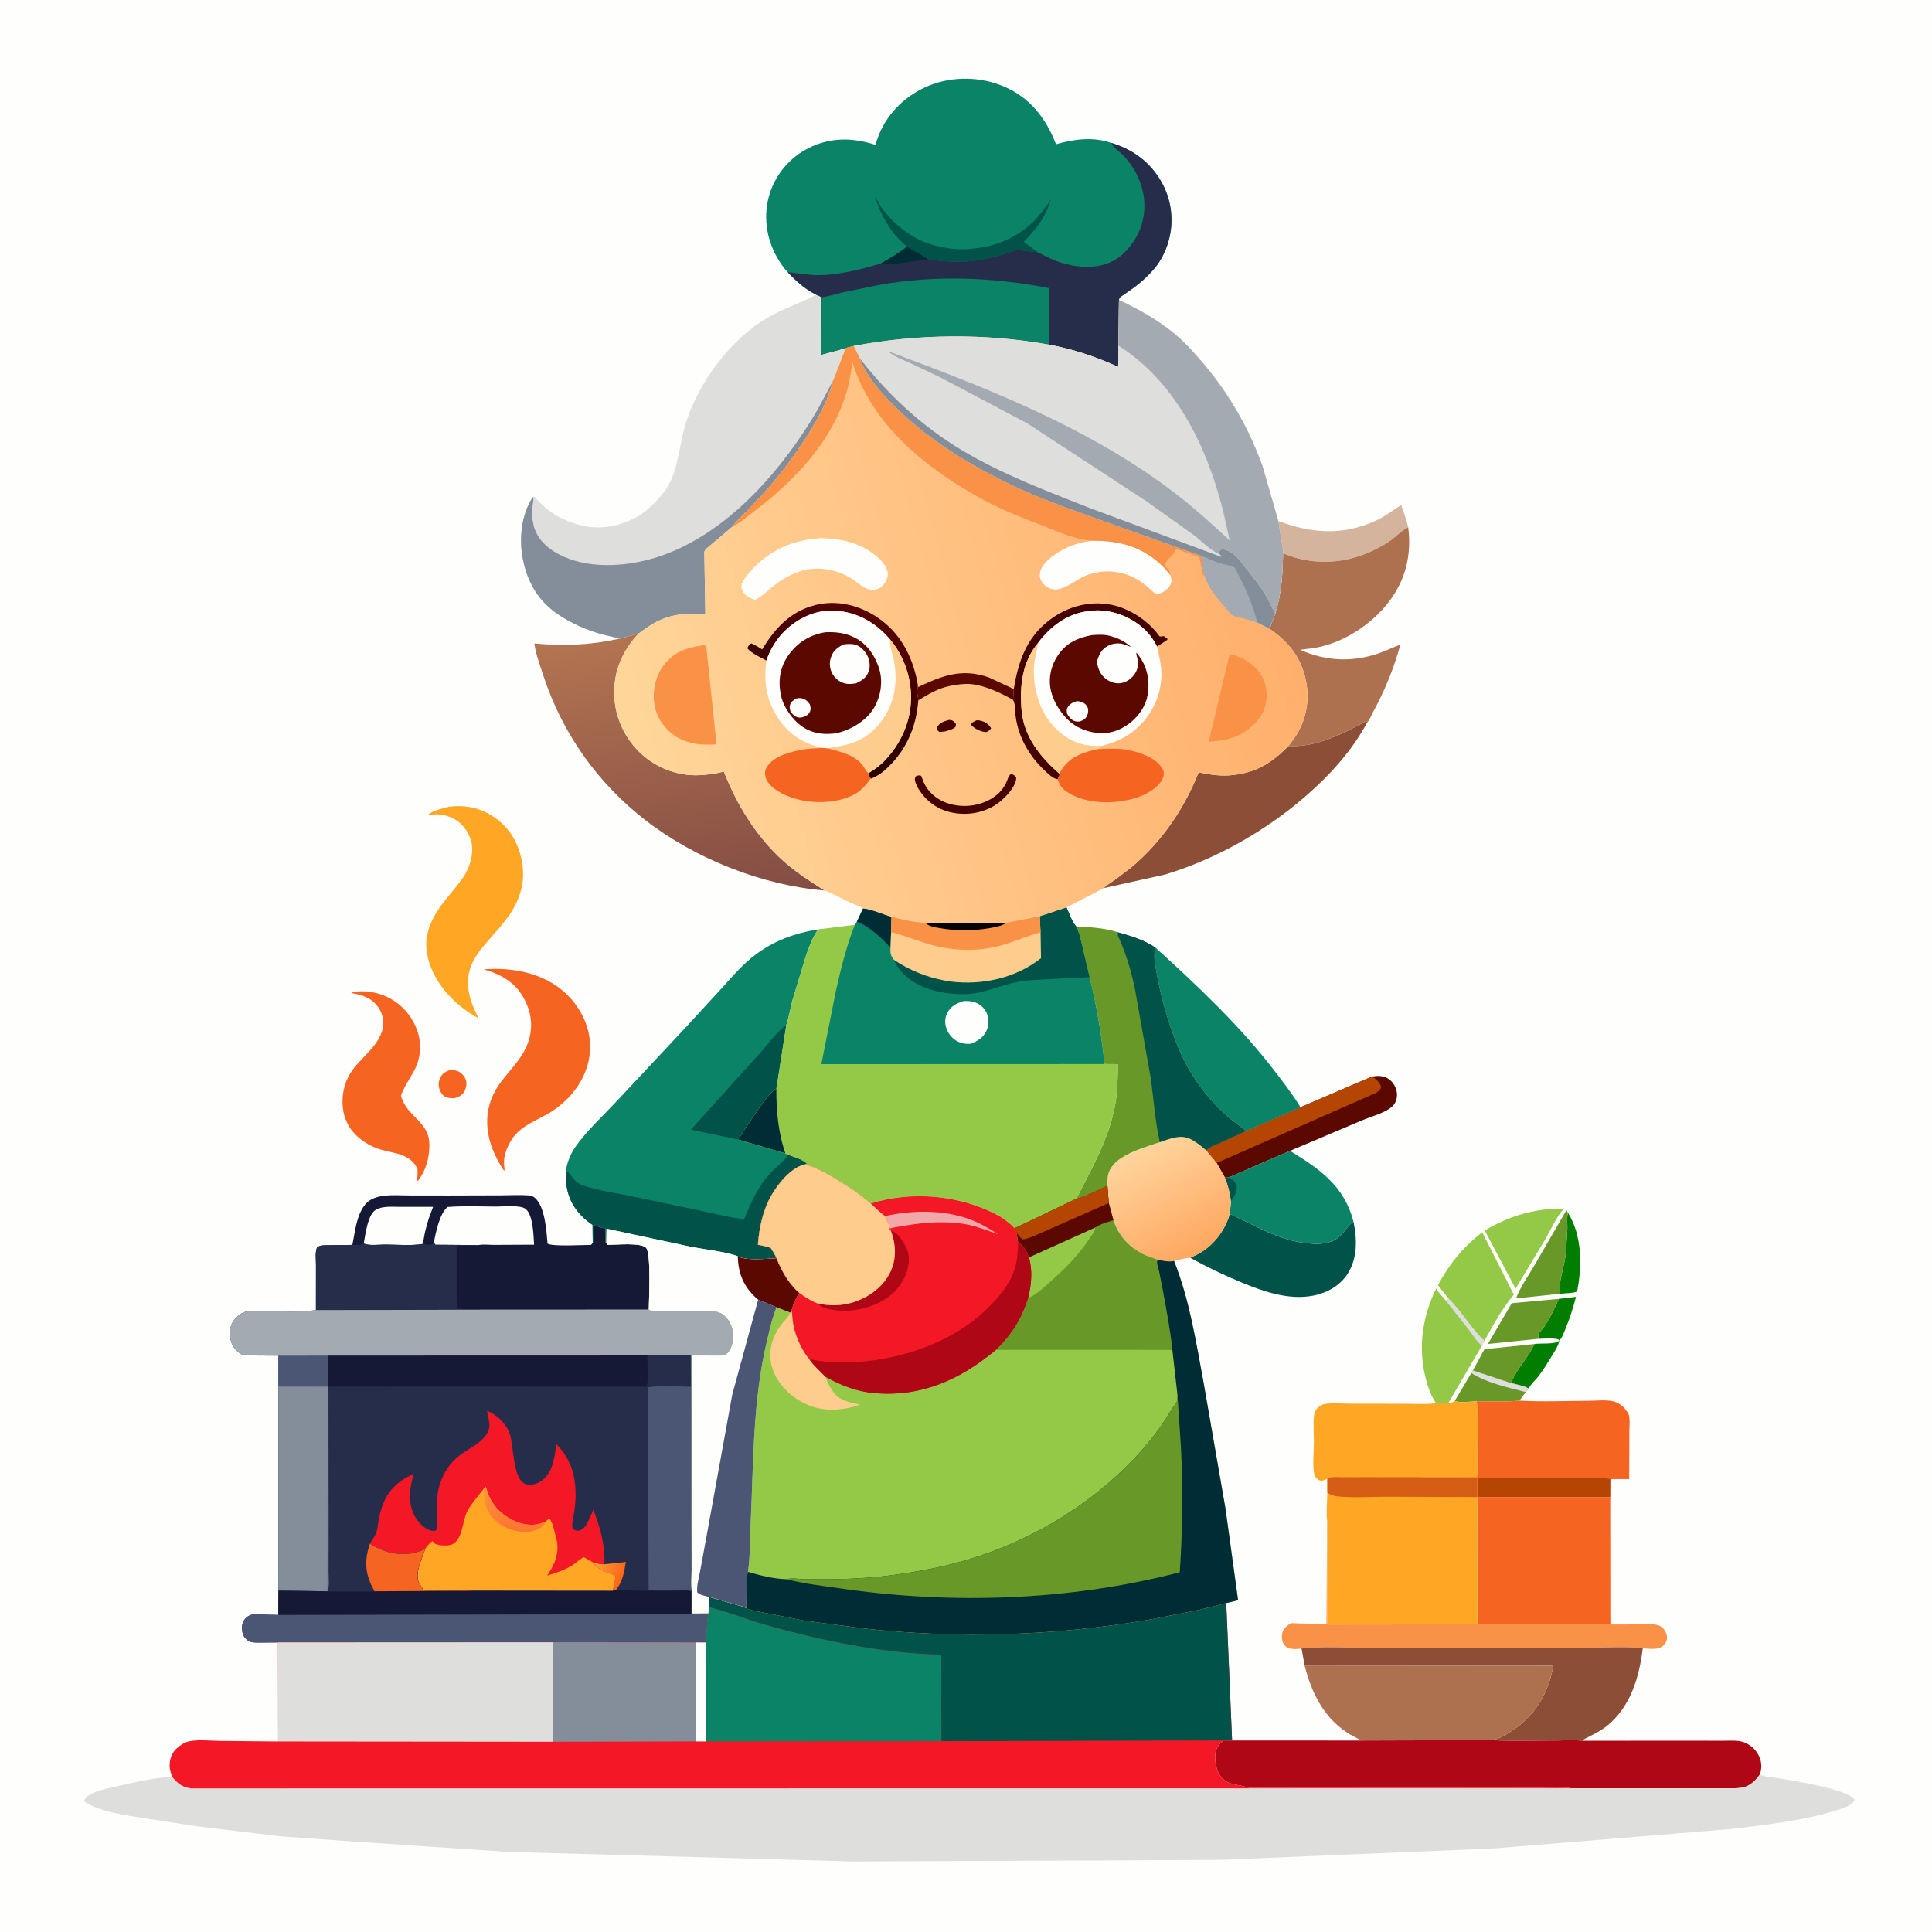 <svg version="1.1" xmlns="http://www.w3.org/2000/svg" style="display: block;" viewBox="0 0 2048 2048" width="1024" height="1024">
<defs>
	<linearGradient id="Gradient1" gradientUnits="userSpaceOnUse" x1="1268.87" y1="1327.07" x2="1209.64" y2="1217.47">
		<stop class="stop0" offset="0" stop-opacity="1" stop-color="rgb(255,168,97)"/>
		<stop class="stop1" offset="1" stop-opacity="1" stop-color="rgb(255,212,156)"/>
	</linearGradient>
	<linearGradient id="Gradient2" gradientUnits="userSpaceOnUse" x1="736.391" y1="958.297" x2="697.478" y2="666.72">
		<stop class="stop0" offset="0" stop-opacity="1" stop-color="rgb(132,77,68)"/>
		<stop class="stop1" offset="1" stop-opacity="1" stop-color="rgb(179,116,81)"/>
	</linearGradient>
	<linearGradient id="Gradient3" gradientUnits="userSpaceOnUse" x1="658.414" y1="1668.97" x2="634.812" y2="1659.47">
		<stop class="stop0" offset="0" stop-opacity="1" stop-color="rgb(255,104,25)"/>
		<stop class="stop1" offset="1" stop-opacity="1" stop-color="rgb(255,152,49)"/>
	</linearGradient>
	<linearGradient id="Gradient4" gradientUnits="userSpaceOnUse" x1="540.527" y1="1619.95" x2="544.652" y2="1586.68">
		<stop class="stop0" offset="0" stop-opacity="1" stop-color="rgb(255,117,50)"/>
		<stop class="stop1" offset="1" stop-opacity="1" stop-color="rgb(255,146,59)"/>
	</linearGradient>
	<linearGradient id="Gradient5" gradientUnits="userSpaceOnUse" x1="1345.91" y1="587.083" x2="660.017" y2="773.759">
		<stop class="stop0" offset="0" stop-opacity="1" stop-color="rgb(255,175,108)"/>
		<stop class="stop1" offset="1" stop-opacity="1" stop-color="rgb(255,214,154)"/>
	</linearGradient>
	<linearGradient id="Gradient6" gradientUnits="userSpaceOnUse" x1="854.031" y1="794.13" x2="911.98" y2="646.563">
		<stop class="stop0" offset="0" stop-opacity="1" stop-color="rgb(37,1,0)"/>
		<stop class="stop1" offset="1" stop-opacity="1" stop-color="rgb(87,0,0)"/>
	</linearGradient>
</defs>
<path transform="translate(0,0)" fill="rgb(254,254,253)" d="M -0 -0 L 2048 0 L 2048 2048 L -0 2048 L -0 -0 z"/>
<path transform="translate(0,0)" fill="rgb(245,100,32)" d="M 477.058 1134.08 C 479.682 1134.17 482.838 1134.51 485.283 1135.5 C 489.308 1137.12 492.481 1140.85 493.905 1144.88 C 495.165 1148.45 494.106 1153.79 492.26 1156.96 C 489.798 1161.2 486.47 1162.7 481.965 1164.1 C 479.271 1164.08 476.225 1164.21 473.636 1163.39 C 469.995 1162.25 467.932 1159.39 466.417 1156.05 C 464.601 1152.05 464.591 1147.42 466.26 1143.37 C 468.473 1137.99 471.872 1136.21 477.058 1134.08 z"/>
<path transform="translate(0,0)" fill="rgb(1,125,1)" d="M 1652.27 1376.88 L 1670.6 1374.71 C 1667.72 1386.17 1664.16 1397.09 1659.69 1408.04 C 1657.91 1412.43 1656.26 1417.61 1652.99 1421.08 L 1652.57 1420.44 C 1650.21 1417.82 1634.67 1419.18 1630.41 1419.21 C 1630.51 1418.06 1630.52 1415.06 1631.01 1414 C 1632.36 1411.1 1636.05 1407.9 1637.89 1405.01 C 1643.54 1396.15 1648.19 1386.56 1652.27 1376.88 z"/>
<path transform="translate(0,0)" fill="rgb(1,125,1)" d="M 1652.99 1421.08 C 1651.84 1426.79 1648.48 1431.65 1645.49 1436.56 C 1640.83 1444.21 1636.12 1452.06 1630.64 1459.15 C 1628.24 1462.27 1621.42 1468.64 1620.51 1471.97 C 1615.29 1468.97 1607.69 1467.72 1601.84 1466.13 C 1607.06 1451.55 1620.08 1439.19 1626.46 1424.76 C 1633.57 1423.46 1647.75 1425.63 1652.99 1421.08 z"/>
<path transform="translate(0,0)" fill="rgb(1,125,1)" d="M 1662.22 1285.89 C 1677.2 1309.77 1677.09 1342.08 1671.87 1368.79 C 1669.76 1370.86 1657.09 1371.02 1653.31 1371.46 C 1651.91 1357.85 1658.65 1341.82 1659.94 1327.89 L 1661.47 1302.05 C 1661.6 1296.79 1660.57 1290.86 1662.22 1285.89 z"/>
<path transform="translate(0,0)" fill="rgb(104,152,40)" d="M 1559.64 1455.47 C 1559.98 1454.57 1560.83 1453.47 1561.35 1452.65 L 1601.84 1466.13 C 1607.69 1467.72 1615.29 1468.97 1620.51 1471.97 L 1617.4 1475.7 L 1610.7 1484.7 C 1595.83 1486.35 1580.02 1485.23 1565.03 1485.36 C 1558.97 1485.6 1547.41 1487.54 1542.11 1484.96 L 1559.64 1455.47 z"/>
<path transform="translate(0,0)" fill="rgb(222,222,220)" d="M 1559.64 1455.47 C 1559.98 1454.57 1560.83 1453.47 1561.35 1452.65 L 1601.84 1466.13 C 1607.69 1467.72 1615.29 1468.97 1620.51 1471.97 L 1617.4 1475.7 C 1599.21 1470.9 1575.4 1465.89 1559.64 1455.47 z"/>
<path transform="translate(0,0)" fill="rgb(104,152,40)" d="M 1561.35 1452.65 L 1573.58 1430.19 L 1626.46 1424.76 C 1620.08 1439.19 1607.06 1451.55 1601.84 1466.13 L 1561.35 1452.65 z"/>
<path transform="translate(0,0)" fill="rgb(104,152,40)" d="M 1630.41 1419.21 L 1577.22 1424.65 L 1602.48 1381.46 L 1652.27 1376.88 C 1648.19 1386.56 1643.54 1396.15 1637.89 1405.01 C 1636.05 1407.9 1632.36 1411.1 1631.01 1414 C 1630.52 1415.06 1630.51 1418.06 1630.41 1419.21 z"/>
<path transform="translate(0,0)" fill="rgb(104,152,40)" d="M 1653.31 1371.46 L 1607 1376.37 C 1611.62 1364.37 1619.56 1353.19 1626.11 1342.12 L 1660.5 1282.74 L 1662.22 1285.89 C 1660.57 1290.86 1661.6 1296.79 1661.47 1302.05 L 1659.94 1327.89 C 1658.65 1341.82 1651.91 1357.85 1653.31 1371.46 z"/>
<path transform="translate(0,0)" fill="rgb(147,201,71)" d="M 1644.51 1281.4 L 1657.78 1281.12 C 1649.68 1290.05 1644.02 1303.55 1637.88 1314 L 1606.55 1366.08 L 1600.61 1354.75 L 1574.58 1305.71 L 1573.99 1304.81 C 1578.06 1301.34 1583.74 1298.87 1588.52 1296.52 C 1606.18 1287.84 1624.97 1283.04 1644.51 1281.4 z"/>
<path transform="translate(0,0)" fill="rgb(212,180,156)" d="M 1355.05 552.323 C 1390.53 565.526 1423.35 567.953 1458.33 551.995 C 1468.26 547.467 1476.13 541.013 1485.29 535.302 C 1487.85 543.047 1491.05 551.039 1492.76 559.006 L 1491.65 559.498 C 1484.81 563.094 1478.75 569.968 1472.03 574.326 C 1445.14 591.792 1413.86 599.761 1382 593.268 L 1380.19 592.909 C 1373.28 591.496 1366.6 589.1 1360.08 586.453 C 1360.45 584.166 1359.37 579.915 1359.07 577.5 L 1355.05 552.323 z"/>
<path transform="translate(0,0)" fill="rgb(147,201,71)" d="M 1535.87 1376.84 L 1524.25 1362.42 C 1536.13 1340.14 1551.05 1321.67 1571.24 1306.32 L 1604.69 1372.34 C 1592.48 1386.8 1582.71 1404.83 1573.49 1421.39 C 1559.39 1408.15 1549.55 1390.47 1535.87 1376.84 z"/>
<path transform="translate(0,0)" fill="rgb(147,201,71)" d="M 1522.2 1487.47 C 1518.84 1482.34 1516.32 1477.25 1514.35 1471.44 C 1502.27 1435.72 1505.99 1399.39 1522.42 1365.83 C 1525.07 1370.51 1529.27 1374.69 1532.75 1378.79 L 1535.87 1376.84 C 1549.55 1390.47 1559.39 1408.15 1573.49 1421.39 L 1570.87 1426.47 L 1535.35 1487.19 C 1530.93 1486.81 1526.61 1487.18 1522.2 1487.47 z"/>
<path transform="translate(0,0)" fill="rgb(222,222,220)" d="M 1535.87 1376.84 C 1549.55 1390.47 1559.39 1408.15 1573.49 1421.39 L 1570.87 1426.47 C 1565.37 1422.46 1561.04 1414.85 1556.83 1409.41 L 1532.75 1378.79 L 1535.87 1376.84 z"/>
<path transform="translate(0,0)" fill="rgb(91,9,0)" d="M 1454.65 1141.08 C 1461.04 1140.2 1467.03 1140.11 1472.5 1144.09 C 1477.04 1147.39 1480.25 1153.08 1480.8 1158.67 C 1481.26 1163.33 1479.96 1168.55 1476.72 1171.99 C 1469.73 1179.39 1454.43 1183.16 1444.92 1187.16 L 1367.45 1219.93 L 1302.64 1248.07 L 1298.28 1248.02 L 1289.61 1232.79 L 1278.62 1219.34 C 1282.97 1215.55 1289.65 1213.13 1294.9 1210.8 L 1320.97 1198.95 L 1378.55 1173.75 L 1454.65 1141.08 z"/>
<path transform="translate(0,0)" fill="rgb(181,69,3)" d="M 1378.55 1173.75 L 1454.65 1141.08 C 1458.99 1144.6 1462.66 1146.74 1464.04 1152.5 C 1462.99 1155.55 1460.53 1157.44 1457.73 1158.9 L 1289.61 1232.79 L 1278.62 1219.34 C 1282.97 1215.55 1289.65 1213.13 1294.9 1210.8 L 1320.97 1198.95 L 1378.55 1173.75 z"/>
<path transform="translate(0,0)" fill="rgb(1,82,73)" d="M 1303.66 1286.81 C 1331.17 1299.22 1355.05 1314.73 1385.92 1317.94 C 1394.73 1318.86 1403.5 1319.08 1411.92 1315.72 C 1423.69 1311.02 1425.79 1301.55 1434.7 1294.77 C 1438.57 1313.19 1439.2 1333.47 1428.71 1350 C 1420.54 1362.87 1406.9 1370.53 1392.17 1373.42 C 1366.43 1378.48 1339.74 1369.22 1316.2 1359.5 C 1297.78 1351.89 1279.21 1342.98 1261.76 1333.36 L 1269.89 1329.36 C 1286.47 1320.46 1298.38 1304.63 1303.66 1286.81 z"/>
<path transform="translate(0,0)" fill="rgb(10,131,103)" d="M 1367.45 1219.93 C 1398.97 1239.18 1424.89 1257.12 1434.7 1294.77 C 1425.79 1301.55 1423.69 1311.02 1411.92 1315.72 C 1403.5 1319.08 1394.73 1318.86 1385.92 1317.94 C 1355.05 1314.73 1331.17 1299.22 1303.66 1286.81 L 1304.87 1273.39 C 1303.74 1264.22 1301.79 1256.6 1298.28 1248.02 L 1302.64 1248.07 L 1367.45 1219.93 z"/>
<path transform="translate(0,0)" fill="rgb(1,82,73)" d="M 1298.28 1248.02 L 1302.64 1248.07 C 1306.66 1250.53 1308.88 1252.21 1310.96 1256.5 C 1311.71 1262.81 1308.48 1268.43 1304.87 1273.39 C 1303.74 1264.22 1301.79 1256.6 1298.28 1248.02 z"/>
<path transform="translate(0,0)" fill="rgb(245,100,32)" d="M 375.036 1051.5 L 376.519 1051.28 C 392.473 1049.14 410.017 1054.19 422.5 1064.37 C 443.369 1081.4 452.253 1109.89 439.242 1134.6 C 435.535 1141.64 430.825 1148.22 427.57 1155.49 C 426.913 1156.95 425.252 1159.9 425.085 1161.41 C 424.976 1162.39 426.648 1166.02 427.06 1167 C 434.003 1183.48 453.379 1190.42 454.968 1209.78 C 456.129 1223.93 452.04 1240.87 442.764 1251.95 L 441.74 1251.5 C 442.81 1247.31 442.698 1243.48 442.575 1239.22 C 434.478 1221.64 416.279 1223.09 400.345 1217.54 C 388.922 1213.56 376.638 1204.97 370.308 1194.51 C 365.162 1186.01 362.978 1177.03 363.069 1167.14 C 363.175 1155.67 366.606 1144.24 373.258 1134.86 C 384.106 1119.56 402.161 1108.53 405.981 1089 C 407.35 1082 405.218 1073.73 401.145 1067.94 C 393.837 1057.57 383.941 1054.67 372.158 1052.6 L 375.036 1051.5 z"/>
<path transform="translate(0,0)" fill="rgb(249,146,70)" d="M 1706.97 1567.8 L 1707.93 1567.88 L 1708.01 1722.03 L 1741.55 1721.95 C 1748.43 1721.96 1757.22 1720.54 1762.5 1725.66 C 1765.25 1728.32 1767.1 1732.26 1767.09 1736.12 C 1767.07 1739.65 1765.38 1742.22 1762.9 1744.62 C 1758.06 1749.3 1747.88 1747.71 1741.7 1747.36 L 1741.43 1747.17 C 1722.33 1745.13 1701.61 1746.61 1682.32 1746.61 L 1566.48 1746.73 L 1448.63 1746.63 C 1425.97 1746.56 1402.21 1745.27 1379.66 1747.34 L 1378.81 1747.57 C 1373.63 1748.28 1367.07 1748.8 1362.85 1745.19 C 1359.97 1742.72 1359.07 1739.35 1358.89 1735.69 C 1358.68 1731.44 1359.72 1727.87 1362.87 1724.88 C 1363.87 1723.93 1366.88 1721.21 1368.16 1720.85 C 1370.22 1720.27 1374.69 1720.91 1376.95 1720.93 L 1406.12 1721.59 L 1406.83 1611.87 L 1406.91 1613.15 L 1407.09 1722.06 L 1678.06 1721.76 L 1707.03 1721.93 L 1706.81 1587.02 L 1706.97 1567.8 z"/>
<path transform="translate(0,0)" fill="rgb(245,100,32)" d="M 512.845 1027.54 C 541.03 1025.28 572.469 1030.64 595.01 1048.93 C 611.16 1062.04 623 1081.49 625.174 1102.37 C 628.504 1134.36 609.571 1163.08 582.882 1179.4 C 569.436 1187.62 554.693 1192.14 544.545 1204.92 L 543.538 1206.21 C 537.569 1215.24 533.093 1225.41 534.513 1236.47 C 534.784 1238.57 534.999 1239.16 534.5 1241.28 C 531.63 1237.46 529.257 1233.01 527.034 1228.78 C 512.393 1200.94 511.913 1171.63 531.781 1145.89 C 542.421 1132.1 555.239 1120.05 560.45 1102.96 C 565.27 1087.14 563.028 1072.29 555.147 1057.91 C 545.864 1040.97 530.74 1032.71 512.845 1027.54 z"/>
<path transform="translate(0,0)" fill="rgb(255,166,37)" d="M 476.037 855.161 C 484.477 854.115 493.535 854.336 501.801 856.335 C 518.655 860.412 534.399 871.826 543.395 886.673 C 553.017 902.553 557.268 924.003 552.654 942.178 L 552.167 944 C 546.84 964.486 533.752 978.621 520.143 994.084 C 511.491 1003.91 501.91 1014.64 498.138 1027.5 C 492.845 1045.54 498.71 1063 507.18 1078.96 C 505.635 1079.18 499.922 1075.06 498.252 1074.06 C 484.068 1064.77 472.02 1052.96 463.209 1038.42 C 454.594 1024.21 449.034 1005.34 453.344 988.801 C 459.808 963.992 476.167 950.912 490.5 930.81 C 497.362 921.186 502.332 905.943 499.968 894 C 497.963 883.867 491.647 874.396 482.801 868.973 C 475.178 864.3 464.928 861.909 456.105 863.931 C 454.511 864.297 455.376 864.433 453.812 863.5 C 459.637 858.844 468.924 857.127 476.037 855.161 z"/>
<path transform="translate(0,0)" fill="rgb(10,131,103)" d="M 1225.05 1004.7 C 1270.06 1045.56 1315.07 1087.98 1352.03 1136.43 C 1361.18 1148.44 1370.84 1160.77 1378.55 1173.75 L 1320.97 1198.95 C 1314.78 1193.72 1307.81 1189.41 1301.76 1184.05 C 1277.33 1162.4 1259.59 1137.22 1247.48 1106.91 C 1237.6 1082.2 1230.23 1055.71 1225.69 1029.5 C 1224.43 1022.19 1222.09 1011.67 1225.05 1004.7 z"/>
<path transform="translate(0,0)" fill="url(#Gradient1)" d="M 1229.43 1210.7 C 1239.93 1207.1 1251.45 1202.05 1262.16 1207.5 C 1268.18 1210.57 1273.55 1214.9 1278.62 1219.34 L 1289.61 1232.79 L 1298.28 1248.02 C 1301.79 1256.6 1303.74 1264.22 1304.87 1273.39 L 1303.66 1286.81 C 1298.38 1304.63 1286.47 1320.46 1269.89 1329.36 L 1261.76 1333.36 C 1256.17 1333.34 1250.05 1335.59 1244.5 1336.6 C 1240.14 1338.21 1231.43 1336.2 1226.88 1335.37 C 1221.65 1333.21 1216.37 1331.88 1211.26 1329.23 C 1196.4 1321.53 1185.29 1309.59 1180.29 1293.44 L 1175.36 1275.28 L 1173.88 1256.6 C 1173.84 1250.92 1173.85 1246.01 1176.29 1240.71 C 1184.12 1223.71 1213.15 1216.57 1229.43 1210.7 z"/>
<path transform="translate(0,0)" fill="rgb(255,166,37)" d="M 1542.11 1484.96 C 1547.41 1487.54 1558.97 1485.6 1565.03 1485.36 C 1567.64 1490 1566.01 1538.84 1565.99 1547.47 C 1565.98 1552.58 1566.92 1560.37 1565.63 1565.18 L 1565.36 1565.92 L 1453 1565.78 L 1422.77 1565.81 C 1418.04 1565.82 1412.33 1565.15 1407.84 1566.49 L 1407.04 1567.78 L 1401.7 1569.5 C 1399.77 1569.67 1398.69 1569.34 1397.13 1568.3 C 1394.38 1566.47 1393.33 1564.11 1392.85 1560.95 C 1391.36 1551.18 1392.71 1539.88 1392.77 1529.97 C 1392.83 1520.31 1391.88 1509.49 1393 1500 C 1393.29 1497.52 1394.33 1495.41 1395.86 1493.46 C 1397.87 1490.9 1401 1488.87 1404.24 1488.33 C 1412.48 1486.96 1422.33 1487.94 1430.71 1487.94 L 1488.93 1488.06 C 1499.52 1488.08 1510.71 1488.81 1521.21 1487.59 L 1522.2 1487.47 C 1526.61 1487.18 1530.93 1486.81 1535.35 1487.19 C 1538.7 1486.95 1539.3 1487.04 1542.11 1484.96 z"/>
<path transform="translate(0,0)" fill="rgb(140,78,54)" d="M 1365.9 790.765 C 1394.92 792.558 1423.17 777.853 1447.82 764.639 L 1449.63 765.27 C 1433.32 795.578 1410.57 820.813 1384.79 843.323 C 1342.11 880.577 1289.4 910.645 1234.98 927.044 L 1170.06 941.446 C 1173.06 938.21 1177.67 935.573 1181.3 933.015 L 1198.8 919.813 C 1231.23 892.688 1255.09 857.788 1270.67 818.629 C 1283.11 821.369 1295.49 823.153 1308.24 821.436 L 1310 821.181 C 1333.97 817.854 1349.1 807.577 1365.9 790.765 z"/>
<path transform="translate(0,0)" fill="rgb(140,78,54)" d="M 1379.66 1747.34 C 1402.21 1745.27 1425.97 1746.56 1448.63 1746.63 L 1566.48 1746.73 L 1682.32 1746.61 C 1701.61 1746.61 1722.33 1745.13 1741.43 1747.17 C 1737.67 1777.85 1728.43 1809.65 1703.21 1829.68 C 1695.03 1836.18 1686.54 1839.59 1677.56 1844.55 L 1678.23 1845.27 L 1677.26 1845.8 C 1670.79 1843.52 1659.1 1845.01 1651.88 1845.01 C 1628.42 1844.98 1604.5 1845.97 1581.11 1844.61 C 1588.93 1843.94 1598.67 1837.49 1605.03 1833.09 C 1628.54 1816.81 1641.7 1793.58 1646.56 1765.72 L 1383.05 1765.92 L 1379.66 1747.34 z"/>
<path transform="translate(0,0)" fill="rgb(245,100,32)" d="M 1565.03 1485.36 C 1580.02 1485.23 1595.83 1486.35 1610.7 1484.7 C 1634.79 1486.14 1659.44 1484.98 1683.59 1484.91 C 1691.62 1484.89 1702.08 1483.64 1709.82 1485.37 C 1714.15 1486.33 1719.01 1489.49 1721.97 1492.74 L 1724.87 1496.5 L 1725.57 1497.36 C 1728.37 1501.05 1727.19 1512.16 1727.17 1516.89 L 1727 1567.88 L 1707.93 1567.88 L 1706.97 1567.8 L 1706.81 1587.02 L 1566 1586.99 L 1566 1566.26 L 1565.36 1565.92 L 1565.63 1565.18 C 1566.92 1560.37 1565.98 1552.58 1565.99 1547.47 C 1566.01 1538.84 1567.64 1490 1565.03 1485.36 z"/>
<path transform="translate(0,0)" fill="rgb(181,69,3)" d="M 1566 1566.26 L 1675.14 1566.88 C 1685.55 1567.18 1696.7 1566.13 1706.97 1567.8 L 1706.81 1587.02 L 1566 1586.99 L 1566 1566.26 z"/>
<path transform="translate(0,0)" fill="rgb(173,113,80)" d="M 1383.05 1765.92 L 1646.56 1765.72 C 1641.7 1793.58 1628.54 1816.81 1605.03 1833.09 C 1598.67 1837.49 1588.93 1843.94 1581.11 1844.61 L 1442.43 1845.04 C 1439.1 1842.55 1435.08 1840.99 1431.5 1838.84 C 1404.13 1822.43 1390.66 1795.79 1383.05 1765.92 z"/>
<path transform="translate(0,0)" fill="rgb(173,113,80)" d="M 1360.08 586.453 C 1366.6 589.1 1373.28 591.496 1380.19 592.909 L 1382 593.268 C 1413.86 599.761 1445.14 591.792 1472.03 574.326 C 1478.75 569.968 1484.81 563.094 1491.65 559.498 L 1492.76 559.006 C 1496.51 588.573 1489.99 615.08 1471.69 638.715 C 1452.69 663.261 1420.61 683.703 1389.4 687.384 L 1378.18 688.794 C 1406.8 701.626 1436.39 702.219 1465.6 691.054 L 1484.44 683.22 C 1477.41 709.351 1467.42 732.998 1454.52 756.774 C 1453.4 758.851 1451.27 764.183 1449.63 765.27 L 1447.82 764.639 C 1423.17 777.853 1394.92 792.558 1365.9 790.765 L 1372.63 781.573 C 1384.36 764.281 1388.49 743.149 1384.56 722.693 C 1379.75 697.708 1366.65 680.86 1346.07 666.801 C 1347.31 661.37 1350.13 655.645 1351.84 650.231 C 1358.47 629.696 1359.71 607.901 1360.08 586.453 z"/>
<path transform="translate(0,0)" fill="rgb(245,100,32)" d="M 1566 1586.99 L 1706.81 1587.02 L 1707.03 1721.93 L 1678.06 1721.76 L 1566.17 1721.4 L 1566 1586.99 z"/>
<path transform="translate(0,0)" fill="rgb(104,152,40)" d="M 1140.7 982.022 C 1155.55 982.927 1170.76 983.51 1184.98 988.254 C 1198.56 992.072 1213.39 996.443 1225.05 1004.7 C 1222.09 1011.67 1224.43 1022.19 1225.69 1029.5 C 1230.23 1055.71 1237.6 1082.2 1247.48 1106.91 C 1259.59 1137.22 1277.33 1162.4 1301.76 1184.05 C 1307.81 1189.41 1314.78 1193.72 1320.97 1198.95 L 1294.9 1210.8 C 1289.65 1213.13 1282.97 1215.55 1278.62 1219.34 C 1273.55 1214.9 1268.18 1210.57 1262.16 1207.5 C 1251.45 1202.05 1239.93 1207.1 1229.43 1210.7 C 1213.15 1216.57 1184.12 1223.71 1176.29 1240.71 C 1173.85 1246.01 1173.84 1250.92 1173.88 1256.6 C 1163.75 1262.01 1151.94 1267.55 1140.89 1270.7 C 1157.28 1238.53 1175.26 1207.75 1182.01 1171.65 C 1184.72 1157.12 1184.9 1142.75 1184.92 1128.04 L 1170.87 1127.94 C 1167.55 1097.25 1162.58 1065.68 1154.91 1035.72 L 1146.47 999.676 C 1144.92 993.746 1143.6 987.457 1140.7 982.022 z"/>
<path transform="translate(0,0)" fill="rgb(1,82,73)" d="M 1229.43 1210.7 C 1224.54 1188.89 1222.97 1166.15 1220.04 1144 L 1202.55 1045.34 C 1198.93 1029.45 1194.32 1013.55 1188.01 998.5 C 1186.6 995.127 1184.16 991.846 1184.98 988.254 C 1198.56 992.072 1213.39 996.443 1225.05 1004.7 C 1222.09 1011.67 1224.43 1022.19 1225.69 1029.5 C 1230.23 1055.71 1237.6 1082.2 1247.48 1106.91 C 1259.59 1137.22 1277.33 1162.4 1301.76 1184.05 C 1307.81 1189.41 1314.78 1193.72 1320.97 1198.95 L 1294.9 1210.8 C 1289.65 1213.13 1282.97 1215.55 1278.62 1219.34 C 1273.55 1214.9 1268.18 1210.57 1262.16 1207.5 C 1251.45 1202.05 1239.93 1207.1 1229.43 1210.7 z"/>
<path transform="translate(0,0)" fill="url(#Gradient2)" d="M 656.185 677.131 L 677.028 671.455 C 659.779 689.782 650.254 711.637 651.152 737.234 C 651.984 760.937 662.481 783.289 679.938 799.274 C 696.382 814.332 719.18 822.865 741.524 821.709 C 750.002 821.27 759.087 820.12 767.282 817.854 C 781.2 853.361 802.016 887.338 830.676 912.926 C 843.918 924.748 859.078 934.566 874.112 943.943 C 807.977 938.592 736.595 910.1 684.275 869.532 C 633.183 829.916 595.637 776.826 575.624 715.127 C 572.203 704.581 567.828 693.128 566.43 682.116 C 597.802 684.952 625.153 683.961 656.185 677.131 z"/>
<path transform="translate(0,0)" fill="rgb(255,166,37)" d="M 1407.04 1567.78 L 1407.84 1566.49 C 1412.33 1565.15 1418.04 1565.82 1422.77 1565.81 L 1453 1565.78 L 1565.36 1565.92 L 1566 1566.26 L 1566 1586.99 L 1566.17 1721.4 L 1678.06 1721.76 L 1407.09 1722.06 L 1406.91 1613.15 L 1406.83 1611.87 C 1405.65 1602.96 1406.95 1591.51 1407.03 1582.4 L 1407.04 1567.78 z"/>
<path transform="translate(0,0)" fill="rgb(213,94,20)" d="M 1407.04 1567.78 L 1407.84 1566.49 C 1412.33 1565.15 1418.04 1565.82 1422.77 1565.81 L 1453 1565.78 L 1565.36 1565.92 L 1566 1566.26 L 1566 1586.99 L 1469.46 1586.6 C 1452.56 1586.61 1434.41 1587.92 1417.66 1586.24 C 1413.59 1585.83 1410.54 1584.39 1407.03 1582.4 L 1407.04 1567.78 z"/>
<path transform="translate(0,0)" fill="rgb(175,7,21)" d="M 1581.11 1844.61 C 1604.5 1845.97 1628.42 1844.98 1651.88 1845.01 C 1659.1 1845.01 1670.79 1843.52 1677.26 1845.8 L 1678.23 1845.27 L 1793.98 1845.22 L 1826.19 1845.27 C 1832.14 1845.28 1838.69 1844.73 1844.55 1845.77 C 1850 1846.74 1854.75 1849.52 1858.75 1853.31 C 1863.7 1858.01 1867.13 1865.23 1867.04 1872.11 C 1867 1875.37 1866.54 1878.05 1865.48 1881.12 C 1860.89 1887.63 1854.71 1893.74 1846.5 1895.02 C 1839.44 1896.12 1831.77 1895.69 1824.62 1895.71 L 1789.12 1895.77 L 1666.52 1895.68 C 1655.58 1894.4 1644.16 1895.08 1633.14 1895.09 L 1575.05 1895.12 L 1382.37 1895.03 L 1339.56 1895.11 C 1333.87 1895.11 1325.81 1896.05 1320.52 1894.25 C 1314.43 1892.19 1307.52 1892.07 1301.62 1889.36 C 1296.03 1886.81 1291.98 1881.39 1290.13 1875.65 L 1289.78 1874.5 C 1288.4 1870.09 1287.96 1865.61 1288.12 1861 C 1288.36 1853.81 1291.66 1849.77 1296.57 1844.94 L 1306.05 1845 L 1442.43 1845.04 L 1581.11 1844.61 z"/>
<path transform="translate(0,0)" fill="rgb(22,25,53)" d="M 373.51 1319.67 C 376.486 1305.4 377.658 1288.46 387.185 1276.74 C 392.339 1270.4 400.5 1268.24 408.335 1267.42 C 416.315 1266.59 424.906 1267.17 432.95 1267.22 L 475.172 1267.28 L 531.296 1267.12 C 540.874 1267.1 550.974 1266.42 560.503 1267.16 C 562.987 1267.36 565.235 1268.21 567.102 1269.86 C 577.85 1279.34 579.2 1304.71 580.426 1318.27 C 585.712 1321.6 618.066 1319.63 626.5 1319.65 C 627.163 1318.9 627.825 1318.24 628.307 1317.35 L 629.056 1317.41 L 629.125 1298.71 L 641.957 1302.55 L 641.971 1317.16 L 642.7 1317.32 L 644.074 1319.61 C 652.545 1319.6 679.046 1316.9 684.821 1322.62 C 690.415 1328.16 687.826 1378.03 687.784 1388.32 L 484.021 1388.42 L 334.914 1388.75 L 334.949 1340.16 C 334.972 1335.09 333.735 1325.93 336.5 1321.84 C 340.838 1319.6 345.869 1320 350.631 1319.93 L 373.51 1319.67 z"/>
<path transform="translate(0,0)" fill="rgb(254,254,253)" d="M 385.557 1318.24 C 387.383 1309.03 389.577 1288.06 398.026 1282.66 C 405.097 1278.14 416.239 1279.35 424.395 1279.32 L 459.098 1279.32 C 454.019 1292.03 450.11 1304.56 448.486 1318.19 L 447.656 1318.78 C 435.13 1320.67 420.775 1319.33 408.062 1319.31 C 401.835 1319.3 391.192 1320.73 385.557 1318.24 z"/>
<path transform="translate(0,0)" fill="rgb(254,254,253)" d="M 459.849 1317.11 C 462.127 1306.3 465.855 1286.47 474.454 1279.46 C 491.644 1278.12 509.379 1278.97 526.629 1279.01 C 533.989 1279.02 551.664 1277.03 557.337 1281.65 C 565.099 1287.96 565.581 1310.03 566.141 1319.43 L 523.786 1319.63 C 518.849 1319.66 512.019 1318.81 507.274 1319.83 L 461.5 1319.51 L 459.849 1317.11 z"/>
<path transform="translate(0,0)" fill="rgb(38,45,74)" d="M 448.486 1318.19 C 451.615 1319.94 454.565 1319.44 458 1319.24 L 459.849 1317.11 L 461.5 1319.51 L 507.274 1319.83 L 506.12 1319.95 L 483.951 1320.39 L 484.021 1388.42 L 334.914 1388.75 L 334.949 1340.16 C 334.972 1335.09 333.735 1325.93 336.5 1321.84 C 340.838 1319.6 345.869 1320 350.631 1319.93 L 373.51 1319.67 C 377.591 1319.54 381.872 1320.32 385.557 1318.24 C 391.192 1320.73 401.835 1319.3 408.062 1319.31 C 420.775 1319.33 435.13 1320.67 447.656 1318.78 L 448.486 1318.19 z"/>
<path transform="translate(0,0)" fill="rgb(222,222,220)" d="M 865.233 312.422 L 871.007 315.06 L 870.725 375.844 L 896.66 368.808 L 883.422 402.838 C 877.122 427.215 864.208 449.525 850.294 470.269 C 837.801 488.892 824.588 506.445 809.44 522.978 L 789.278 544.393 C 785.122 548.647 780.244 552.819 776.973 557.778 L 753.5 577.607 C 751.277 579.522 747.255 582.188 746.612 585.087 L 747.693 651.078 C 729.33 649.79 713.295 650.461 696.506 658.839 C 689.434 662.368 683.492 666.989 677.028 671.455 L 656.185 677.131 C 650.143 674.873 643.547 673.957 637.315 672.205 C 621.755 667.831 606.423 661.002 592.872 652.165 C 571.249 638.062 559.455 618.298 554.339 593.269 C 549.915 571.621 552.395 545.395 564.893 526.761 L 566.447 526.334 C 578.603 540.81 592.054 549.482 610 555.199 C 632.613 562.403 653.786 559.313 674.492 548.281 C 681.67 544.457 687.993 538.796 693.72 533.081 C 701.376 525.442 707.632 517.677 711.917 507.646 C 719.534 489.814 720.866 468.62 726.603 449.901 C 740.179 405.6 774.257 359.361 814.409 336.29 C 830.661 326.951 848.763 321.244 865.233 312.422 z"/>
<path transform="translate(0,0)" fill="rgb(132,142,155)" d="M 883.422 402.838 C 877.122 427.215 864.208 449.525 850.294 470.269 C 837.801 488.892 824.588 506.445 809.44 522.978 L 789.278 544.393 C 785.122 548.647 780.244 552.819 776.973 557.778 L 753.5 577.607 C 751.277 579.522 747.255 582.188 746.612 585.087 L 747.693 651.078 C 729.33 649.79 713.295 650.461 696.506 658.839 C 689.434 662.368 683.492 666.989 677.028 671.455 L 656.185 677.131 C 650.143 674.873 643.547 673.957 637.315 672.205 C 621.755 667.831 606.423 661.002 592.872 652.165 C 571.249 638.062 559.455 618.298 554.339 593.269 C 549.915 571.621 552.395 545.395 564.893 526.761 C 566.185 529.821 564.673 534.137 564.298 537.5 C 563.795 542.009 563.762 546.499 564.526 550.982 L 564.798 552.5 L 566.018 558.5 C 570.108 571.651 579.606 580.64 591.424 587.052 C 621.79 603.528 662.402 601.04 694.477 591.235 C 764.747 569.753 821.811 506.832 859.5 446.271 C 868.283 432.158 875.618 417.482 883.422 402.838 z"/>
<path transform="translate(0,0)" fill="rgb(10,131,103)" d="M 865.344 985.459 L 866.5 986.51 L 865.887 987.395 C 860.633 995.169 857.502 1004.4 854.361 1013.18 L 840.009 1060.5 C 837.824 1069.08 836.354 1078.48 833.431 1086.8 L 822.981 1154.11 C 814.589 1157.03 788.429 1198.89 782.596 1207.99 L 832.554 1222.63 L 835.341 1224.11 C 841.669 1226.4 850.381 1228.79 855.319 1233.5 L 851.843 1234.71 C 837.88 1238.51 824.754 1254.87 817.776 1266.97 C 808.76 1282.6 804.718 1301.61 803.409 1319.47 C 807.864 1320.48 812.791 1321.19 817.036 1322.86 C 819.256 1326.47 821.586 1330 823.23 1333.92 C 809.949 1334.2 794.876 1336.71 782.134 1332.17 L 781.816 1331.48 C 766.867 1326.4 748.525 1324.74 733.006 1321.78 L 642.886 1302.48 L 642.7 1317.32 L 641.971 1317.16 L 641.957 1302.55 L 629.125 1298.71 L 629.056 1317.41 L 628.307 1317.35 L 628.137 1298.44 C 623.672 1295.51 619.498 1292.04 615.828 1288.15 C 602.899 1274.45 599.07 1259.28 599.772 1240.82 C 601.407 1231.8 604.675 1223.24 609.956 1215.71 C 621.749 1198.89 638.371 1183.66 652.434 1168.65 L 728.12 1087.73 L 766.201 1046.27 C 777.428 1033.86 788.046 1021.34 801.649 1011.37 C 821.134 997.084 841.725 989.549 865.344 985.459 z"/>
<path transform="translate(0,0)" fill="rgb(1,82,73)" d="M 782.596 1207.99 L 732.322 1197.45 L 803.889 1118.29 C 813.343 1107.99 822.124 1094.96 833.431 1086.8 L 822.981 1154.11 C 814.589 1157.03 788.429 1198.89 782.596 1207.99 z"/>
<path transform="translate(0,0)" fill="rgb(1,82,73)" d="M 835.341 1224.11 C 841.669 1226.4 850.381 1228.79 855.319 1233.5 L 851.843 1234.71 C 837.88 1238.51 824.754 1254.87 817.776 1266.97 C 808.76 1282.6 804.718 1301.61 803.409 1319.47 C 807.864 1320.48 812.791 1321.19 817.036 1322.86 C 819.256 1326.47 821.586 1330 823.23 1333.92 C 809.949 1334.2 794.876 1336.71 782.134 1332.17 L 781.816 1331.48 C 766.867 1326.4 748.525 1324.74 733.006 1321.78 L 642.886 1302.48 L 642.7 1317.32 L 641.971 1317.16 L 641.957 1302.55 L 629.125 1298.71 L 629.056 1317.41 L 628.307 1317.35 L 628.137 1298.44 C 623.672 1295.51 619.498 1292.04 615.828 1288.15 C 602.899 1274.45 599.07 1259.28 599.772 1240.82 C 603.261 1243.16 604.568 1245.3 607.116 1248.5 C 610.14 1252.3 612.849 1254.65 617.434 1256.34 C 633.808 1262.35 652.667 1264.39 669.754 1268.15 L 738.222 1282.43 C 755.068 1285.97 771.693 1290.48 788.839 1292.37 C 796.532 1274.03 803.314 1257.79 817.141 1243.06 C 822.933 1236.89 830.858 1231.23 835.341 1224.11 z"/>
<path transform="translate(0,0)" fill="rgb(10,131,103)" d="M 834.975 288.462 C 830.295 283.82 826.291 277.447 823.086 271.692 C 811.923 251.646 809.009 227.529 815.84 205.562 C 822.409 184.436 837.445 166.89 857.132 156.96 C 880.089 145.381 903.783 145.679 927.834 153.493 L 931.923 142.198 C 941.955 118.406 961.384 100.155 985.288 90.568 C 1010.43 80.485 1040.27 81.172 1065 92.037 C 1092.52 104.127 1108.76 125.618 1119.42 152.905 C 1138.53 147.393 1159.06 144.733 1178.24 151.567 C 1201.82 158.656 1220.29 172.754 1232.13 194.627 C 1242.49 213.757 1244.57 236.619 1238.19 257.387 C 1235.3 266.776 1230.53 276.31 1224.29 283.933 C 1219.34 289.973 1213 296.014 1206.99 300.98 C 1202.22 304.92 1197.03 308.258 1192 311.845 C 1190.65 312.807 1187.61 314.539 1186.8 315.792 C 1186.39 316.432 1186.37 317.254 1186.16 317.986 L 1185.61 366.364 L 1185.32 388.895 C 1161.53 378.063 1137.75 370.199 1112.01 365.312 C 1043.95 353.088 973.002 353.867 905.078 366.683 L 896.66 368.808 L 870.725 375.844 L 871.007 315.06 L 865.233 312.422 C 852.929 306.212 844.374 298.441 834.975 288.462 z"/>
<path transform="translate(0,0)" fill="rgb(1,82,73)" d="M 961.375 261.565 C 955.653 256.393 949.478 250.653 945.119 244.269 C 937.164 232.617 931.585 221.835 927.55 208.332 L 934.073 219.539 C 945.877 235.89 964.002 251.234 983.25 257.738 L 984.96 258.303 C 1000.24 263.484 1017.06 265.618 1033.1 263.387 L 1036.76 262.888 C 1061.21 259.641 1083.15 248.674 1099.83 230.351 C 1105.09 224.574 1109.3 217.88 1114.04 211.68 C 1111.63 219.262 1108.16 226.917 1103.96 233.679 L 1103.12 235 C 1099.28 241.205 1094.51 246.266 1089.6 251.617 L 1085.23 256.335 L 1100.01 267.38 L 1077.31 264.865 C 1045.01 276.841 1018.39 280.667 984.148 274.778 L 961.375 261.565 z"/>
<path transform="translate(0,0)" fill="rgb(38,45,74)" d="M 1178.24 151.567 C 1201.82 158.656 1220.29 172.754 1232.13 194.627 C 1242.49 213.757 1244.57 236.619 1238.19 257.387 C 1235.3 266.776 1230.53 276.31 1224.29 283.933 C 1219.34 289.973 1213 296.014 1206.99 300.98 C 1202.22 304.92 1197.03 308.258 1192 311.845 C 1190.65 312.807 1187.61 314.539 1186.8 315.792 C 1186.39 316.432 1186.37 317.254 1186.16 317.986 L 1185.61 366.364 L 1185.32 388.895 C 1161.53 378.063 1137.75 370.199 1112.01 365.312 C 1043.95 353.088 973.002 353.867 905.078 366.683 L 896.66 368.808 L 870.725 375.844 L 871.007 315.06 L 865.233 312.422 C 852.929 306.212 844.374 298.441 834.975 288.462 C 845.2 289.484 855.175 291.444 865.5 291.622 C 887.943 292.008 912.168 285.614 933.587 279.396 C 943.124 273.856 952.784 268.537 961.375 261.565 L 984.148 274.778 C 1018.39 280.667 1045.01 276.841 1077.31 264.865 L 1100.01 267.38 C 1109.16 272.014 1118.43 276.883 1128.41 279.501 C 1146.53 284.253 1166.53 285.053 1183.05 274.768 C 1196.1 266.64 1207.54 250.04 1210.98 235.117 L 1211.34 233.5 C 1217.13 208.305 1208.19 183.374 1190.9 164.855 C 1187.46 161.175 1180.71 156.931 1178.6 152.618 L 1178.24 151.567 z"/>
<path transform="translate(0,0)" fill="rgb(0,45,53)" d="M 961.375 261.565 L 984.148 274.778 C 968.405 276.255 949.079 281.596 933.587 279.396 C 943.124 273.856 952.784 268.537 961.375 261.565 z"/>
<path transform="translate(0,0)" fill="rgb(10,131,103)" d="M 871.007 315.06 L 872.771 314.853 C 879.444 313.982 886.4 311.544 893 310.006 L 932.184 301.984 C 992.624 291.422 1051.97 293.847 1112 305.402 L 1112.01 365.312 C 1043.95 353.088 973.002 353.867 905.078 366.683 L 896.66 368.808 L 870.725 375.844 L 871.007 315.06 z"/>
<path transform="translate(0,0)" fill="rgb(147,201,71)" d="M 1102.19 971.267 L 1130.49 961.924 C 1133.27 967.898 1136.4 977.245 1140.7 982.022 C 1143.6 987.457 1144.92 993.746 1146.47 999.676 L 1154.91 1035.72 C 1162.58 1065.68 1167.55 1097.25 1170.87 1127.94 L 1184.92 1128.04 C 1184.9 1142.75 1184.72 1157.12 1182.01 1171.65 C 1175.26 1207.75 1157.28 1238.53 1140.89 1270.7 L 1075.48 1302.03 C 1069.74 1296.12 1063.59 1291.37 1056.28 1287.55 C 1016.24 1266.61 966.229 1262.38 923 1275.77 L 912.908 1267.45 C 903.715 1260.25 863.029 1233.37 851.843 1234.71 L 855.319 1233.5 C 850.381 1228.79 841.669 1226.4 835.341 1224.11 L 832.554 1222.63 L 782.596 1207.99 C 788.429 1198.89 814.589 1157.03 822.981 1154.11 L 833.431 1086.8 C 836.354 1078.48 837.824 1069.08 840.009 1060.5 L 854.361 1013.18 C 857.502 1004.4 860.633 995.169 865.887 987.395 L 866.5 986.51 L 865.344 985.459 L 906.209 980.332 L 908.313 977.193 L 914.922 962.944 C 924.434 963.786 935.549 969.317 945.008 971.794 C 956.965 975.075 968.568 977.392 980.953 978.258 L 981.6 978.758 L 1067.17 978.032 L 1102.19 971.267 z"/>
<path transform="translate(0,0)" fill="rgb(0,45,53)" d="M 782.596 1207.99 C 788.429 1198.89 814.589 1157.03 822.981 1154.11 C 822.841 1177.14 824.883 1200.71 832.554 1222.63 L 782.596 1207.99 z"/>
<path transform="translate(0,0)" fill="rgb(10,131,103)" d="M 1102.19 971.267 L 1130.49 961.924 C 1133.27 967.898 1136.4 977.245 1140.7 982.022 C 1143.6 987.457 1144.92 993.746 1146.47 999.676 L 1154.91 1035.72 C 1162.58 1065.68 1167.55 1097.25 1170.87 1127.94 L 870.678 1128.05 L 885.942 1051 C 891.321 1027.18 897.191 1003.06 906.209 980.332 L 908.313 977.193 L 914.922 962.944 C 924.434 963.786 935.549 969.317 945.008 971.794 C 956.965 975.075 968.568 977.392 980.953 978.258 L 981.6 978.758 L 1067.17 978.032 L 1102.19 971.267 z"/>
<path transform="translate(0,0)" fill="rgb(0,45,53)" d="M 914.922 962.944 C 924.434 963.786 935.549 969.317 945.008 971.794 L 944.609 987.968 L 943.931 1004.29 C 934.65 994.82 921.108 981.279 908.313 977.193 L 914.922 962.944 z"/>
<path transform="translate(0,0)" fill="rgb(254,254,253)" d="M 1021.54 1061.12 C 1027.06 1060.86 1032.64 1061.51 1037.5 1064.38 C 1042.12 1067.12 1045.9 1072.01 1047.07 1077.26 L 1047.32 1078.5 C 1048.32 1083.37 1047.77 1088.18 1045.66 1092.72 C 1042.12 1100.32 1036.1 1103.7 1028.64 1106.51 C 1024.41 1106.7 1020.68 1106.35 1016.73 1104.7 C 1010.24 1101.99 1005.55 1096.6 1003.21 1090.02 C 1001.31 1084.7 1001.53 1079.08 1004.05 1074.01 C 1007.82 1066.44 1013.91 1063.65 1021.54 1061.12 z"/>
<path transform="translate(0,0)" fill="rgb(1,82,73)" d="M 1102.19 971.267 L 1130.49 961.924 C 1133.27 967.898 1136.4 977.245 1140.7 982.022 C 1143.6 987.457 1144.92 993.746 1146.47 999.676 L 1154.91 1035.72 L 1105.64 1038.27 C 1097.06 1038.89 1088.11 1039.16 1079.64 1040.68 C 1066.5 1043.04 1053.62 1048.3 1040.5 1051.37 L 1037.52 1052.11 C 1017 1056.66 985.944 1052.25 968.219 1040.7 L 967 1039.89 C 958.69 1034.44 951.19 1026.72 947.547 1017.39 C 964.027 1028.44 981.525 1035.51 1001 1039.3 L 1007.74 1040.45 C 1041.44 1044.51 1076.61 1036.9 1103.5 1015.68 L 1103 988.408 L 1102.19 971.267 z"/>
<path transform="translate(0,0)" fill="rgb(254,204,140)" d="M 1067.17 978.032 L 1102.19 971.267 L 1103 988.408 L 1103.5 1015.68 C 1076.61 1036.9 1041.44 1044.51 1007.74 1040.45 L 1001 1039.3 C 981.525 1035.51 964.027 1028.44 947.547 1017.39 L 947.054 1016.77 L 946.314 1015.69 C 943.577 1011.81 943.772 1008.95 943.931 1004.29 L 944.609 987.968 L 945.008 971.794 C 956.965 975.075 968.568 977.392 980.953 978.258 L 981.6 978.758 L 1067.17 978.032 z"/>
<path transform="translate(0,0)" fill="rgb(249,146,70)" d="M 1067.17 978.032 L 1102.19 971.267 L 1103 988.408 C 1088.82 992.047 1075.36 998.212 1061.2 1002.17 C 1035.61 1009.32 1009.03 1008.06 983.633 1000.57 C 970.53 996.7 957.813 991.441 944.609 987.968 L 945.008 971.794 C 956.965 975.075 968.568 977.392 980.953 978.258 L 981.6 978.758 L 1067.17 978.032 z"/>
<path transform="translate(0,0)" fill="rgb(4,0,0)" d="M 1067.17 978.032 C 1062.53 981.281 1056.42 982.473 1050.91 983.525 C 1033.43 986.867 1013.43 986.936 995.908 983.792 C 991.674 983.032 984.473 981.904 981.6 978.758 L 1067.17 978.032 z"/>
<path transform="translate(0,0)" fill="rgb(222,222,220)" d="M 1666.52 1895.68 L 1789.12 1895.77 L 1824.62 1895.71 C 1831.77 1895.69 1839.44 1896.12 1846.5 1895.02 C 1854.71 1893.74 1860.89 1887.63 1865.48 1881.12 L 1866.84 1881.73 C 1872.06 1883.97 1879.59 1884.01 1885.24 1884.97 C 1900.01 1887.47 1959.65 1896.6 1966.02 1908 C 1963.18 1913.65 1956.16 1915.83 1950.4 1917.76 C 1914.15 1929.87 1873.74 1934.02 1836 1938.75 L 1583.32 1959.41 L 1292.54 1971.56 L 904.073 1973.24 L 537.869 1963.06 L 373.486 1952.01 L 296.998 1946.52 L 209.987 1936.14 L 136.63 1924.81 C 122.6 1922.06 106.749 1919.34 94.007 1912.5 L 89.229 1909.5 C 89.924 1906.36 91.369 1904.77 94.139 1903.09 C 103.456 1897.45 116.441 1895.28 127 1892.91 C 145.094 1888.83 164.032 1884.25 182.608 1883.61 C 188.469 1890.87 193.614 1894.82 203.18 1895.83 L 1666.52 1895.68 z"/>
<path transform="translate(0,0)" fill="rgb(38,45,74)" d="M 484.021 1388.42 L 687.784 1388.32 L 688.974 1388.77 C 692.511 1390 698.125 1389.42 701.92 1389.47 L 740.18 1389.61 C 747.258 1389.62 755.606 1388.69 762.306 1391.19 C 767.513 1393.14 771.558 1397.64 774.053 1402.49 C 778.002 1410.18 778.276 1418.83 775.622 1426.99 C 774.5 1430.44 772.347 1434.26 769 1435.94 C 766.173 1437.35 762.263 1436.99 759.198 1437 L 733.029 1436.9 L 733.058 1615.6 L 733.139 1663.83 C 733.151 1671.27 732.269 1679.99 733.487 1687.29 L 733.871 1710.25 L 750.86 1710.07 C 749.152 1720.53 748.794 1730.6 748.797 1741.19 L 738.094 1741.13 L 586.644 1740.89 L 294.731 1741.03 L 273.048 1741.2 C 267.635 1741.11 263.766 1740.9 259.975 1736.5 C 257.212 1733.29 256.211 1728.23 256.56 1724.1 C 256.89 1720.2 258.405 1716.99 261.418 1714.46 C 265.028 1711.43 268.913 1710.89 273.466 1711.37 L 294.951 1711.92 L 295.184 1686.16 L 295.04 1469.85 L 295.055 1437.05 L 257.762 1436.81 C 250.947 1432.61 246.478 1428.72 244.583 1420.6 C 242.973 1413.7 243.354 1405.97 247.565 1400.08 C 250.505 1395.97 255.214 1391.88 260.155 1390.5 C 265.678 1388.95 273.07 1389.79 278.835 1389.79 C 296.567 1389.78 316.323 1391.36 333.816 1388.92 L 334.914 1388.75 L 484.021 1388.42 z"/>
<path transform="translate(0,0)" fill="url(#Gradient3)" d="M 640.748 1658.19 L 663.422 1655.78 C 661.383 1667.19 660.239 1676.43 652.685 1685.78 L 649.424 1686.44 L 651.2 1679.11 C 651.401 1678.09 652.604 1670.72 652.281 1670.24 C 651.716 1669.38 643.336 1666.88 641.609 1666.12 C 636.206 1663.74 631.383 1660.77 628.026 1655.81 C 632.352 1657.02 636.209 1658.13 640.748 1658.19 z"/>
<path transform="translate(0,0)" fill="rgb(22,25,53)" d="M 347.93 1436.99 L 686.148 1436.89 C 686.164 1447.11 687.557 1460.02 685.785 1469.94 L 348.161 1469.81 L 347.93 1436.99 z"/>
<path transform="translate(0,0)" fill="rgb(132,142,155)" d="M 295.055 1437.05 L 347.93 1436.99 L 348.161 1469.81 L 348.297 1621.72 L 348.253 1666.6 C 348.251 1672.11 349.402 1681.5 347.225 1686.39 L 346.821 1686.85 L 295.184 1686.16 L 295.04 1469.85 L 295.055 1437.05 z"/>
<path transform="translate(0,0)" fill="rgb(74,86,115)" d="M 295.055 1437.05 L 347.93 1436.99 L 348.161 1469.81 L 348.297 1621.72 L 348.253 1666.6 C 348.251 1672.11 349.402 1681.5 347.225 1686.39 L 347.403 1469.91 L 295.04 1469.85 L 295.055 1437.05 z"/>
<path transform="translate(0,0)" fill="rgb(163,170,178)" d="M 484.021 1388.42 L 687.784 1388.32 L 688.974 1388.77 C 692.511 1390 698.125 1389.42 701.92 1389.47 L 740.18 1389.61 C 747.258 1389.62 755.606 1388.69 762.306 1391.19 C 767.513 1393.14 771.558 1397.64 774.053 1402.49 C 778.002 1410.18 778.276 1418.83 775.622 1426.99 C 774.5 1430.44 772.347 1434.26 769 1435.94 C 766.173 1437.35 762.263 1436.99 759.198 1437 L 733.029 1436.9 L 732.131 1436.89 L 686.148 1436.89 L 347.93 1436.99 L 295.055 1437.05 L 257.762 1436.81 C 250.947 1432.61 246.478 1428.72 244.583 1420.6 C 242.973 1413.7 243.354 1405.97 247.565 1400.08 C 250.505 1395.97 255.214 1391.88 260.155 1390.5 C 265.678 1388.95 273.07 1389.79 278.835 1389.79 C 296.567 1389.78 316.323 1391.36 333.816 1388.92 L 334.914 1388.75 L 484.021 1388.42 z"/>
<path transform="translate(0,0)" fill="rgb(244,24,38)" d="M 392.069 1636.31 L 397.206 1628.16 C 400.276 1623.47 400.391 1616.95 401.36 1611.49 C 405.628 1587.4 415.837 1572.16 438.618 1562.35 C 434.34 1576.47 432.131 1592.62 439.256 1606.3 C 442.841 1613.18 449.089 1620.39 456.808 1622.45 C 458.574 1622.93 460.057 1622.74 461.84 1622.5 C 463.63 1620.14 463.011 1616.84 463.023 1614.01 C 463.064 1604.76 462.398 1594.74 463.6 1585.62 C 464.917 1575.63 468.262 1565.67 473.836 1557.24 C 477.526 1551.66 482.261 1546.52 487.588 1542.47 C 498.919 1533.84 521.205 1525.22 518.614 1507.61 L 516.247 1495.38 C 526.072 1499.51 535.468 1508.13 539.665 1518 C 544.912 1530.34 543.002 1567.2 556.57 1572.98 C 560.91 1574.83 566.676 1573.66 570.785 1571.68 C 578.52 1567.93 583.091 1560.53 585.623 1552.56 C 587.885 1545.45 588.763 1538.24 589.724 1530.87 C 605.07 1546.32 610.289 1563.9 610.149 1585.41 C 610.102 1592.74 609.198 1599.78 608.002 1606.99 C 607.276 1611.37 605.609 1616.53 607.261 1620.77 C 609.434 1622.15 610.867 1623 613.543 1622.53 C 617.453 1621.84 620.464 1618.33 622.337 1615.09 L 628.937 1600.5 C 636.521 1620.34 641.302 1636.7 640.748 1658.19 C 636.209 1658.13 632.352 1657.02 628.026 1655.81 C 631.383 1660.77 636.206 1663.74 641.609 1666.12 C 643.336 1666.88 651.716 1669.38 652.281 1670.24 C 652.604 1670.72 651.401 1678.09 651.2 1679.11 L 649.424 1686.44 L 500.811 1686.29 C 496.166 1685.24 489.956 1686.01 485.151 1686.01 L 449.185 1686.01 L 443.983 1677.61 C 439.327 1667.36 447.506 1651.76 450.729 1641.93 C 446.953 1643.55 443.107 1645.18 439.096 1646.12 C 422.949 1649.88 405.547 1645.12 392.069 1636.31 z"/>
<path transform="translate(0,0)" fill="rgb(255,166,37)" d="M 512.787 1578.1 L 514.5 1575.74 C 515.599 1577.23 515.903 1578.55 516.423 1580.3 C 520.556 1594.21 529.797 1604.16 542.412 1610.83 C 551.489 1615.64 563.265 1618.15 573.262 1614.82 L 574.485 1614.39 L 577.862 1613.36 C 579.524 1611.75 580.434 1610.85 582.5 1609.73 C 586.412 1614.84 587.894 1624.53 589.646 1630.74 C 592.73 1641.66 590.179 1653.06 584.589 1662.75 L 580.096 1670.16 C 589.585 1667.22 599.138 1664.25 607.484 1658.7 C 611.308 1656.16 614.668 1652.71 618.748 1650.64 L 628.026 1655.81 C 631.383 1660.77 636.206 1663.74 641.609 1666.12 C 643.336 1666.88 651.716 1669.38 652.281 1670.24 C 652.604 1670.72 651.401 1678.09 651.2 1679.11 L 649.424 1686.44 L 500.811 1686.29 C 496.166 1685.24 489.956 1686.01 485.151 1686.01 L 449.185 1686.01 L 443.983 1677.61 C 439.327 1667.36 447.506 1651.76 450.729 1641.93 C 452.263 1639.2 455.904 1635.13 458.5 1633.57 L 461.072 1636.5 C 465.808 1638.24 471.272 1638.73 476.279 1637.91 C 490.567 1635.56 489.799 1612.86 495.09 1602.5 C 499.457 1593.95 506.946 1585.75 512.787 1578.1 z"/>
<path transform="translate(0,0)" fill="url(#Gradient4)" d="M 512.787 1578.1 L 514.5 1575.74 C 515.599 1577.23 515.903 1578.55 516.423 1580.3 C 520.556 1594.21 529.797 1604.16 542.412 1610.83 C 551.489 1615.64 563.265 1618.15 573.262 1614.82 L 574.485 1614.39 L 577.862 1613.36 C 577.491 1614.39 577.242 1615.25 576.589 1616.17 C 573.383 1620.69 564.413 1623.62 559.095 1623.87 C 546.771 1624.44 532.985 1619.57 524.283 1610.88 C 514.533 1601.14 512.972 1591.19 512.787 1578.1 z"/>
<path transform="translate(0,0)" fill="rgb(74,86,115)" d="M 732.131 1436.89 L 733.029 1436.9 L 733.058 1615.6 L 733.139 1663.83 C 733.151 1671.27 732.269 1679.99 733.487 1687.29 L 733.871 1710.25 L 750.86 1710.07 C 749.152 1720.53 748.794 1730.6 748.797 1741.19 L 738.094 1741.13 L 586.644 1740.89 L 294.731 1741.03 L 273.048 1741.2 C 267.635 1741.11 263.766 1740.9 259.975 1736.5 C 257.212 1733.29 256.211 1728.23 256.56 1724.1 C 256.89 1720.2 258.405 1716.99 261.418 1714.46 C 265.028 1711.43 268.913 1710.89 273.466 1711.37 L 294.951 1711.92 L 295.184 1686.16 L 346.821 1686.85 L 397.016 1686.83 L 394.986 1682.99 C 386.63 1666.68 386.472 1653.5 392.069 1636.31 C 405.547 1645.12 422.949 1649.88 439.096 1646.12 C 443.107 1645.18 446.953 1643.55 450.729 1641.93 C 447.506 1651.76 439.327 1667.36 443.983 1677.61 L 449.185 1686.01 L 485.151 1686.01 C 489.956 1686.01 496.166 1685.24 500.811 1686.29 L 649.424 1686.44 L 652.685 1685.78 L 687.594 1686.09 L 686.609 1478.61 L 687.027 1471 C 690.557 1468.4 725.327 1469.99 732.392 1470 L 732.131 1436.89 z"/>
<path transform="translate(0,0)" fill="rgb(22,25,53)" d="M 392.069 1636.31 C 405.547 1645.12 422.949 1649.88 439.096 1646.12 C 443.107 1645.18 446.953 1643.55 450.729 1641.93 C 447.506 1651.76 439.327 1667.36 443.983 1677.61 L 449.185 1686.01 L 485.151 1686.01 C 489.956 1686.01 496.166 1685.24 500.811 1686.29 L 649.424 1686.44 L 652.685 1685.78 L 687.594 1686.09 L 719.857 1686.04 C 723.29 1686.04 729.969 1685.19 732.828 1686.95 L 732.861 1711.04 L 294.951 1711.92 L 295.184 1686.16 L 346.821 1686.85 L 397.016 1686.83 L 394.986 1682.99 C 386.63 1666.68 386.472 1653.5 392.069 1636.31 z"/>
<path transform="translate(0,0)" fill="rgb(245,100,32)" d="M 392.069 1636.31 C 405.547 1645.12 422.949 1649.88 439.096 1646.12 C 443.107 1645.18 446.953 1643.55 450.729 1641.93 C 447.506 1651.76 439.327 1667.36 443.983 1677.61 L 449.185 1686.01 L 485.151 1686.01 C 489.956 1686.01 496.166 1685.24 500.811 1686.29 L 397.016 1686.83 L 394.986 1682.99 C 386.63 1666.68 386.472 1653.5 392.069 1636.31 z"/>
<path transform="translate(0,0)" fill="rgb(244,24,38)" d="M 751.935 1692.88 L 778.137 1700.47 C 782.338 1701.74 787.279 1702.54 791.061 1704.7 C 794.43 1706.76 800.073 1707.4 804 1708.33 L 852.569 1717.93 L 916.105 1726.29 C 1016.7 1737.38 1118.23 1734.05 1218 1716.96 L 1271.08 1706.54 L 1299.85 1699.31 L 1306.05 1845 L 1296.57 1844.94 C 1291.66 1849.77 1288.36 1853.81 1288.12 1861 C 1287.96 1865.61 1288.4 1870.09 1289.78 1874.5 L 1290.13 1875.65 C 1291.98 1881.39 1296.03 1886.81 1301.62 1889.36 C 1307.52 1892.07 1314.43 1892.19 1320.52 1894.25 C 1325.81 1896.05 1333.87 1895.11 1339.56 1895.11 L 1382.37 1895.03 L 1575.05 1895.12 L 1633.14 1895.09 C 1644.16 1895.08 1655.58 1894.4 1666.52 1895.68 L 203.18 1895.83 C 193.614 1894.82 188.469 1890.87 182.608 1883.61 C 181.23 1879.73 179.842 1875.98 179.799 1871.81 C 179.73 1864.99 182.1 1858.21 187.177 1853.5 C 190.793 1850.15 195.534 1846.93 200.387 1845.9 C 210.412 1843.75 223.288 1845.35 233.703 1845.47 L 294.861 1846.04 L 294.731 1741.03 L 586.644 1740.89 L 738.094 1741.13 L 748.797 1741.19 C 748.794 1730.6 749.152 1720.53 750.86 1710.07 L 751.62 1702.32 L 751.935 1692.88 z"/>
<path transform="translate(0,0)" fill="rgb(132,142,155)" d="M 586.644 1740.89 L 738.094 1741.13 L 748.797 1741.19 L 748.691 1845.96 L 737.978 1845.95 L 586.03 1846.32 L 586.644 1740.89 z"/>
<path transform="translate(0,0)" fill="rgb(254,254,253)" d="M 738.094 1741.13 L 748.797 1741.19 L 748.691 1845.96 L 737.978 1845.95 L 738.094 1741.13 z"/>
<path transform="translate(0,0)" fill="rgb(10,131,103)" d="M 751.62 1702.32 C 752.531 1703.36 752.602 1703.79 753.98 1704.14 C 773.22 1709.04 791.872 1716.69 811.005 1722.16 C 871.2 1739.35 935.154 1752.44 997.803 1754.03 L 997.964 1845.71 L 748.691 1845.96 L 748.797 1741.19 C 748.794 1730.6 749.152 1720.53 750.86 1710.07 L 751.62 1702.32 z"/>
<path transform="translate(0,0)" fill="rgb(222,222,220)" d="M 294.731 1741.03 L 586.644 1740.89 L 586.03 1846.32 L 294.861 1846.04 L 294.731 1741.03 z"/>
<path transform="translate(0,0)" fill="rgb(1,82,73)" d="M 751.935 1692.88 L 778.137 1700.47 C 782.338 1701.74 787.279 1702.54 791.061 1704.7 C 794.43 1706.76 800.073 1707.4 804 1708.33 L 852.569 1717.93 L 916.105 1726.29 C 1016.7 1737.38 1118.23 1734.05 1218 1716.96 L 1271.08 1706.54 L 1299.85 1699.31 L 1306.05 1845 L 1296.57 1844.94 L 997.964 1845.71 L 997.803 1754.03 C 935.154 1752.44 871.2 1739.35 811.005 1722.16 C 791.872 1716.69 773.22 1709.04 753.98 1704.14 C 752.602 1703.79 752.531 1703.36 751.62 1702.32 L 751.935 1692.88 z"/>
<path transform="translate(0,0)" fill="rgb(147,201,71)" d="M 851.843 1234.71 C 863.029 1233.37 903.715 1260.25 912.908 1267.45 L 923 1275.77 C 966.229 1262.38 1016.24 1266.61 1056.28 1287.55 C 1063.59 1291.37 1069.74 1296.12 1075.48 1302.03 L 1140.89 1270.7 C 1151.94 1267.55 1163.75 1262.01 1173.88 1256.6 L 1175.36 1275.28 L 1180.29 1293.44 C 1185.29 1309.59 1196.4 1321.53 1211.26 1329.23 C 1216.37 1331.88 1221.65 1333.21 1226.88 1335.37 C 1231.43 1336.2 1240.14 1338.21 1244.5 1336.6 C 1260.9 1377.41 1267.91 1423.02 1275.93 1466.11 L 1299.03 1599 L 1312.43 1696.31 L 1299.85 1699.31 L 1271.08 1706.54 L 1218 1716.96 C 1118.23 1734.05 1016.7 1737.38 916.105 1726.29 L 852.569 1717.93 L 804 1708.33 C 800.073 1707.4 794.43 1706.76 791.061 1704.7 C 787.279 1702.54 782.338 1701.74 778.137 1700.47 L 751.935 1692.88 L 751.62 1702.32 L 750.86 1710.07 L 733.871 1710.25 L 733.487 1687.29 C 732.269 1679.99 733.151 1671.27 733.139 1663.83 L 733.058 1615.6 L 733.029 1436.9 L 759.198 1437 C 762.263 1436.99 766.173 1437.35 769 1435.94 C 772.347 1434.26 774.5 1430.44 775.622 1426.99 C 778.276 1418.83 778.002 1410.18 774.053 1402.49 C 771.558 1397.64 767.513 1393.14 762.306 1391.19 C 755.606 1388.69 747.258 1389.62 740.18 1389.61 L 701.92 1389.47 C 698.125 1389.42 692.511 1390 688.974 1388.77 L 687.784 1388.32 C 687.826 1378.03 690.415 1328.16 684.821 1322.62 C 679.046 1316.9 652.545 1319.6 644.074 1319.61 L 642.7 1317.32 L 642.886 1302.48 L 733.006 1321.78 C 748.525 1324.74 766.867 1326.4 781.816 1331.48 L 782.134 1332.17 C 794.876 1336.71 809.949 1334.2 823.23 1333.92 C 821.586 1330 819.256 1326.47 817.036 1322.86 C 812.791 1321.19 807.864 1320.48 803.409 1319.47 C 804.718 1301.61 808.76 1282.6 817.776 1266.97 C 824.754 1254.87 837.88 1238.51 851.843 1234.71 z"/>
<path transform="translate(0,0)" fill="rgb(254,204,140)" d="M 839.105 1389.18 L 839.461 1391.12 L 840.142 1397.56 C 841.194 1412.15 848.695 1430.07 858.215 1441.18 C 863.021 1448.2 869.276 1453.24 875.024 1459.38 C 876.291 1464.09 879.253 1469.28 881.849 1473.41 C 888.999 1484.79 899.578 1486.24 911.636 1488.92 L 909.068 1489.86 C 890.029 1496.06 869.585 1496.47 851.478 1487 C 836.443 1479.13 823.409 1466.21 818.487 1449.68 C 813.968 1434.49 817.68 1418.47 826.973 1405.75 C 830.099 1401.47 834.728 1397.31 837.084 1392.61 L 837.66 1391.41 L 839.105 1389.18 z"/>
<path transform="translate(0,0)" fill="rgb(104,152,40)" d="M 1173.88 1256.6 L 1175.36 1275.28 L 1180.29 1293.44 C 1185.29 1309.59 1196.4 1321.53 1211.26 1329.23 C 1216.37 1331.88 1221.65 1333.21 1226.88 1335.37 C 1225.61 1338.91 1227.75 1343.91 1228.62 1347.48 L 1231.88 1363.89 C 1235.9 1385.91 1240.44 1408.71 1242.76 1430.96 L 1055.73 1430.91 C 1072.82 1414.12 1082.35 1398.89 1089.84 1376.14 C 1093.3 1361.9 1094.76 1347.11 1090.71 1332.85 C 1087.94 1325.89 1085.46 1320.88 1079.17 1316.61 L 1077.7 1306.83 L 1075.48 1302.03 L 1140.89 1270.7 C 1151.94 1267.55 1163.75 1262.01 1173.88 1256.6 z"/>
<path transform="translate(0,0)" fill="rgb(147,201,71)" d="M 1160.97 1301.19 C 1160.73 1305.59 1157.75 1308.7 1155.4 1312.25 C 1145.02 1327.91 1132.57 1341.37 1118.64 1353.89 C 1110.62 1361.1 1099.71 1371.9 1089.84 1376.14 C 1093.3 1361.9 1094.76 1347.11 1090.71 1332.85 L 1160.97 1301.19 z"/>
<path transform="translate(0,0)" fill="rgb(91,9,0)" d="M 1173.88 1256.6 L 1175.36 1275.28 L 1180.29 1293.44 C 1174.18 1295.37 1166.22 1297.58 1160.97 1301.19 L 1090.71 1332.85 C 1087.94 1325.89 1085.46 1320.88 1079.17 1316.61 L 1077.7 1306.83 L 1075.48 1302.03 L 1140.89 1270.7 C 1151.94 1267.55 1163.75 1262.01 1173.88 1256.6 z"/>
<path transform="translate(0,0)" fill="rgb(181,69,3)" d="M 1173.88 1256.6 L 1175.36 1275.28 L 1108.57 1304.67 C 1101.1 1307.86 1092.51 1312.46 1084.5 1313.82 C 1081.31 1311.89 1079.8 1309.88 1077.7 1306.83 L 1075.48 1302.03 L 1140.89 1270.7 C 1151.94 1267.55 1163.75 1262.01 1173.88 1256.6 z"/>
<path transform="translate(0,0)" fill="rgb(254,254,253)" d="M 642.7 1317.32 L 642.886 1302.48 L 733.006 1321.78 C 748.525 1324.74 766.867 1326.4 781.816 1331.48 L 782.134 1332.17 C 794.876 1336.71 809.949 1334.2 823.23 1333.92 C 828.782 1347.74 836.022 1360.75 847.416 1370.62 C 843.195 1376.82 841.14 1381.92 839.105 1389.18 L 837.66 1391.41 L 823.211 1385.77 C 818.53 1397.12 816.043 1408.86 813.169 1420.75 C 797.859 1484.09 798.743 1550.58 795.703 1615.38 C 794.927 1631.91 795.268 1649.94 792.895 1666.27 C 791.506 1670.87 791.767 1675.86 791.615 1680.63 L 791.061 1704.7 C 787.279 1702.54 782.338 1701.74 778.137 1700.47 L 751.935 1692.88 L 751.62 1702.32 L 750.86 1710.07 L 733.871 1710.25 L 733.487 1687.29 C 732.269 1679.99 733.151 1671.27 733.139 1663.83 L 733.058 1615.6 L 733.029 1436.9 L 759.198 1437 C 762.263 1436.99 766.173 1437.35 769 1435.94 C 772.347 1434.26 774.5 1430.44 775.622 1426.99 C 778.276 1418.83 778.002 1410.18 774.053 1402.49 C 771.558 1397.64 767.513 1393.14 762.306 1391.19 C 755.606 1388.69 747.258 1389.62 740.18 1389.61 L 701.92 1389.47 C 698.125 1389.42 692.511 1390 688.974 1388.77 L 687.784 1388.32 C 687.826 1378.03 690.415 1328.16 684.821 1322.62 C 679.046 1316.9 652.545 1319.6 644.074 1319.61 L 642.7 1317.32 z"/>
<path transform="translate(0,0)" fill="rgb(91,9,0)" d="M 782.134 1332.17 C 794.876 1336.71 809.949 1334.2 823.23 1333.92 C 828.782 1347.74 836.022 1360.75 847.416 1370.62 C 843.195 1376.82 841.14 1381.92 839.105 1389.18 L 837.66 1391.41 L 823.211 1385.77 L 803.694 1377.69 L 801.438 1375.79 C 788.253 1363.6 782.567 1349.97 782.134 1332.17 z"/>
<path transform="translate(0,0)" fill="rgb(74,86,115)" d="M 803.694 1377.69 L 823.211 1385.77 C 818.53 1397.12 816.043 1408.86 813.169 1420.75 C 797.859 1484.09 798.743 1550.58 795.703 1615.38 C 794.927 1631.91 795.268 1649.94 792.895 1666.27 C 791.506 1670.87 791.767 1675.86 791.615 1680.63 L 791.061 1704.7 C 787.279 1702.54 782.338 1701.74 778.137 1700.47 L 751.935 1692.88 C 747.508 1691.84 742.612 1691.04 739.11 1688 C 738.295 1681.35 740.784 1672.75 742.029 1666.14 L 749.192 1627.3 L 776.229 1478.34 L 803.694 1377.69 z"/>
<path transform="translate(0,0)" fill="rgb(244,24,38)" d="M 851.843 1234.71 C 863.029 1233.37 903.715 1260.25 912.908 1267.45 L 923 1275.77 C 966.229 1262.38 1016.24 1266.61 1056.28 1287.55 C 1063.59 1291.37 1069.74 1296.12 1075.48 1302.03 L 1077.7 1306.83 L 1079.17 1316.61 C 1085.46 1320.88 1087.94 1325.89 1090.71 1332.85 C 1094.76 1347.11 1093.3 1361.9 1089.84 1376.14 C 1082.35 1398.89 1072.82 1414.12 1055.73 1430.91 C 1018.11 1462.35 976.988 1481.11 926.976 1476.76 C 907.98 1475.11 891.501 1468.62 875.024 1459.38 C 869.276 1453.24 863.021 1448.2 858.215 1441.18 C 848.695 1430.07 841.194 1412.15 840.142 1397.56 L 839.461 1391.12 L 839.105 1389.18 C 841.14 1381.92 843.195 1376.82 847.416 1370.62 C 836.022 1360.75 828.782 1347.74 823.23 1333.92 C 821.586 1330 819.256 1326.47 817.036 1322.86 C 812.791 1321.19 807.864 1320.48 803.409 1319.47 C 804.718 1301.61 808.76 1282.6 817.776 1266.97 C 824.754 1254.87 837.88 1238.51 851.843 1234.71 z"/>
<path transform="translate(0,0)" fill="rgb(242,168,168)" d="M 938.15 1289.11 C 967.134 1282.74 999.821 1282.11 1027.93 1292.5 C 1038.61 1296.45 1048.22 1302.12 1057.86 1308.11 C 1047.9 1305.09 1038.39 1300.94 1028.2 1298.67 C 1006.62 1293.86 982.41 1295.37 960.744 1299.02 C 954.794 1300.02 948.415 1300.77 942.63 1302.45 C 943.344 1298.88 939.645 1292.48 938.15 1289.11 z"/>
<path transform="translate(0,0)" fill="rgb(175,7,21)" d="M 944.433 1304.77 C 950.787 1306.03 953.961 1311.62 957.435 1316.89 C 963.227 1325.67 964.609 1332.93 962.5 1343.2 C 959.613 1357.27 950.143 1369.66 938.112 1377.27 C 921.255 1387.94 898.14 1392.21 878.677 1387.72 C 873.695 1386.57 870.033 1384.86 866.131 1381.6 C 879.434 1384.7 893.116 1384.46 906.065 1380 C 922.223 1374.44 936.644 1363.69 944.058 1347.97 C 950.562 1334.18 949.712 1318.73 944.433 1304.77 z"/>
<path transform="translate(0,0)" fill="rgb(175,7,21)" d="M 1079.17 1316.61 C 1085.46 1320.88 1087.94 1325.89 1090.71 1332.85 C 1094.76 1347.11 1093.3 1361.9 1089.84 1376.14 C 1082.35 1398.89 1072.82 1414.12 1055.73 1430.91 C 1018.11 1462.35 976.988 1481.11 926.976 1476.76 C 907.98 1475.11 891.501 1468.62 875.024 1459.38 C 869.276 1453.24 863.021 1448.2 858.215 1441.18 C 859.474 1441.06 860.476 1441.11 861.717 1441.37 C 870.538 1443.2 879.065 1443.96 888.073 1444.2 C 941.842 1445.65 1004.83 1426.92 1044.34 1389.22 C 1057.65 1376.53 1070.91 1361.79 1076.04 1343.7 C 1078.61 1334.63 1078.95 1325.95 1079.17 1316.61 z"/>
<path transform="translate(0,0)" fill="rgb(254,204,140)" d="M 851.843 1234.71 C 863.029 1233.37 903.715 1260.25 912.908 1267.45 L 923 1275.77 C 927.902 1280.11 932.865 1285.32 938.15 1289.11 C 939.645 1292.48 943.344 1298.88 942.63 1302.45 L 944.433 1304.77 C 949.712 1318.73 950.562 1334.18 944.058 1347.97 C 936.644 1363.69 922.223 1374.44 906.065 1380 C 893.116 1384.46 879.434 1384.7 866.131 1381.6 C 859.234 1378.64 853.419 1375.09 847.416 1370.62 C 836.022 1360.75 828.782 1347.74 823.23 1333.92 C 821.586 1330 819.256 1326.47 817.036 1322.86 C 812.791 1321.19 807.864 1320.48 803.409 1319.47 C 804.718 1301.61 808.76 1282.6 817.776 1266.97 C 824.754 1254.87 837.88 1238.51 851.843 1234.71 z"/>
<path transform="translate(0,0)" fill="rgb(0,45,53)" d="M 1226.88 1335.37 C 1231.43 1336.2 1240.14 1338.21 1244.5 1336.6 C 1260.9 1377.41 1267.91 1423.02 1275.93 1466.11 L 1299.03 1599 L 1312.43 1696.31 L 1299.85 1699.31 L 1271.08 1706.54 L 1218 1716.96 C 1118.23 1734.05 1016.7 1737.38 916.105 1726.29 L 852.569 1717.93 L 804 1708.33 C 800.073 1707.4 794.43 1706.76 791.061 1704.7 L 791.615 1680.63 C 791.767 1675.86 791.506 1670.87 792.895 1666.27 C 804.76 1669.83 821.054 1673.84 833.554 1673.98 C 839.901 1672.43 846.762 1673.84 853.245 1674.07 L 879.94 1674.07 C 903.655 1673.79 927.42 1672.41 950.906 1669.02 C 976.381 1665.35 1001.71 1660.62 1026.37 1653.17 C 1097.55 1631.68 1163.72 1590.92 1212.66 1534.67 C 1219.97 1526.28 1227.1 1517.1 1233.31 1507.86 C 1237.97 1500.91 1242.04 1493.48 1247.09 1486.81 C 1248.39 1485.1 1248.04 1481.14 1248.19 1478.92 L 1242.76 1430.96 C 1240.44 1408.71 1235.9 1385.91 1231.88 1363.89 L 1228.62 1347.48 C 1227.75 1343.91 1225.61 1338.91 1226.88 1335.37 z"/>
<path transform="translate(0,0)" fill="rgb(104,152,40)" d="M 1248.19 1478.92 L 1251.94 1535.34 C 1253.93 1579.3 1253.64 1622.8 1250.59 1666.69 C 1134.28 1696.94 1008.41 1701.1 889.744 1683.63 C 871.292 1680.91 851.557 1678.79 833.554 1673.98 C 839.901 1672.43 846.762 1673.84 853.245 1674.07 L 879.94 1674.07 C 903.655 1673.79 927.42 1672.41 950.906 1669.02 C 976.381 1665.35 1001.71 1660.62 1026.37 1653.17 C 1097.55 1631.68 1163.72 1590.92 1212.66 1534.67 C 1219.97 1526.28 1227.1 1517.1 1233.31 1507.86 C 1237.97 1500.91 1242.04 1493.48 1247.09 1486.81 C 1248.39 1485.1 1248.04 1481.14 1248.19 1478.92 z"/>
<path transform="translate(0,0)" fill="url(#Gradient5)" d="M 1186.16 317.986 C 1206.42 327.631 1226.29 338.541 1243.76 352.781 C 1255.19 362.101 1265.94 374.014 1275.5 385.264 C 1303.02 417.647 1324.2 454.715 1338.49 494.753 L 1355.05 552.323 L 1359.07 577.5 C 1359.37 579.915 1360.45 584.166 1360.08 586.453 C 1359.71 607.901 1358.47 629.696 1351.84 650.231 C 1350.13 655.645 1347.31 661.37 1346.07 666.801 C 1366.65 680.86 1379.75 697.708 1384.56 722.693 C 1388.49 743.149 1384.36 764.281 1372.63 781.573 L 1365.9 790.765 C 1349.1 807.577 1333.97 817.854 1310 821.181 L 1308.24 821.436 C 1295.49 823.153 1283.11 821.369 1270.67 818.629 C 1255.09 857.788 1231.23 892.688 1198.8 919.813 L 1181.3 933.015 C 1177.67 935.573 1173.06 938.21 1170.06 941.446 L 1130.49 961.924 L 1102.19 971.267 L 1067.17 978.032 L 981.6 978.758 L 980.953 978.258 C 968.568 977.392 956.965 975.075 945.008 971.794 C 935.549 969.317 924.434 963.786 914.922 962.944 C 910.532 960.082 904.476 958.381 899.651 956.101 C 891.065 952.043 883.067 947.25 874.112 943.943 C 859.078 934.566 843.918 924.748 830.676 912.926 C 802.016 887.338 781.2 853.361 767.282 817.854 C 759.087 820.12 750.002 821.27 741.524 821.709 C 719.18 822.865 696.382 814.332 679.938 799.274 C 662.481 783.289 651.984 760.937 651.152 737.234 C 650.254 711.637 659.779 689.782 677.028 671.455 C 683.492 666.989 689.434 662.368 696.506 658.839 C 713.295 650.461 729.33 649.79 747.693 651.078 L 746.612 585.087 C 747.255 582.188 751.277 579.522 753.5 577.607 L 776.973 557.778 C 780.244 552.819 785.122 548.647 789.278 544.393 L 809.44 522.978 C 824.588 506.445 837.801 488.892 850.294 470.269 C 864.208 449.525 877.122 427.215 883.422 402.838 L 896.66 368.808 L 905.078 366.683 C 973.002 353.867 1043.95 353.088 1112.01 365.312 C 1137.75 370.199 1161.53 378.063 1185.32 388.895 L 1185.61 366.364 L 1186.16 317.986 z"/>
<path transform="translate(0,0)" fill="rgb(68,0,0)" d="M 1035.35 763.5 C 1036.7 763.438 1038.18 763.611 1039.5 763.952 C 1044.38 765.212 1048.1 767.625 1050.6 772 C 1049.2 774.358 1047.87 774.753 1045.5 776.065 C 1043.81 775.926 1043.95 775.99 1042.16 775.591 C 1037.94 774.655 1031.65 771.644 1029.26 768 C 1030.42 765.482 1032.99 764.671 1035.35 763.5 z"/>
<path transform="translate(0,0)" fill="rgb(68,0,0)" d="M 1004.49 763.5 C 1005.29 763.325 1006.19 763.076 1007.02 763.166 C 1010.49 763.544 1011.35 765.121 1013.45 767.5 L 1012.88 770.5 C 1009.83 773.374 1006.05 774.084 1002.13 775.223 L 996 775.984 C 993.67 774.219 993.551 774.327 992.937 771.5 C 995.525 766.677 999.482 765.027 1004.49 763.5 z"/>
<path transform="translate(0,0)" fill="rgb(68,0,0)" d="M 1071.46 820.5 C 1074.68 821.212 1074.86 821.563 1077.14 824 C 1077.16 824.732 1077.22 825.544 1077.09 826.28 C 1075.33 836.253 1063.08 848.378 1054.87 853.5 C 1040.63 862.373 1023.24 864.827 1007 860.87 C 991.71 857.146 980.32 847.634 972.439 834.289 L 970.679 830.128 C 969.725 826.986 969.252 825.614 970.919 822.823 C 973.49 822.024 974.007 821.534 976.5 822.426 L 978.959 828.748 C 983.177 838.934 992.118 846.795 1002.35 850.702 C 1015.85 855.853 1032 855.493 1045.15 849.599 C 1055.88 844.792 1063.72 837.81 1067.9 826.593 C 1068.59 824.728 1069.11 823.109 1070.44 821.586 L 1071.46 820.5 z"/>
<path transform="translate(0,0)" fill="rgb(91,9,0)" d="M 973.008 728.438 C 998.919 716.125 1019.88 707.993 1048.53 718.223 L 1074.59 730.41 C 1074.59 734.018 1074.4 737.053 1073.88 740.578 L 1073.87 741.896 C 1061.22 734.721 1044.07 726.547 1029.5 725.185 C 1022.02 724.486 1014.9 725.604 1007.59 726.987 C 994.782 729.412 984.345 735.697 973.397 742.437 C 973.192 737.359 971.212 733.459 973.008 728.438 z"/>
<path transform="translate(0,0)" fill="rgb(68,0,0)" d="M 1074.59 730.41 C 1079.36 701.875 1087.68 676.737 1111.35 658.172 C 1129.18 644.187 1151.26 637.241 1173.91 640.362 C 1194.89 643.252 1216.01 656.679 1228.52 673.653 L 1229.13 674.5 C 1231.22 674.786 1230.54 674.885 1232.36 674.516 L 1233.5 674.245 L 1237.5 677.043 L 1237.36 678.283 L 1226.47 685.362 C 1222.08 676.36 1216.07 668.906 1208.14 662.777 C 1193.47 651.435 1173.78 645.079 1155.28 647.589 L 1153.5 647.848 L 1151.69 648.089 C 1130.46 651.101 1113.19 664.444 1100.6 681.171 C 1083.49 701.476 1080.71 727.049 1082.87 752.674 C 1085.23 780.738 1102.48 802.242 1122.93 820.111 C 1123.37 822.724 1122.45 823.82 1120.97 825.974 L 1119.6 825.659 C 1115.66 824.561 1111.72 820.789 1108.7 818.054 C 1094.71 805.368 1083.12 787.817 1078.54 769.367 C 1077.38 764.694 1076.6 760.182 1076.2 755.387 C 1075.82 750.939 1076.14 745.836 1073.87 741.896 L 1073.88 740.578 C 1074.4 737.053 1074.59 734.018 1074.59 730.41 z"/>
<path transform="translate(0,0)" fill="url(#Gradient6)" d="M 812.446 700.2 C 807.169 697.432 795.208 691.758 792.15 687 C 793.546 684.732 793.947 683.073 796.5 682.065 C 800.597 683.842 804.205 685.989 807.951 688.411 C 821.462 665.882 837.951 648.06 864.289 641.383 C 885.468 636.014 907.722 640.758 926.162 651.973 C 950.595 666.833 964.5 689.511 971.135 716.953 C 972.031 720.657 972.956 724.618 973.008 728.438 C 971.212 733.459 973.192 737.359 973.397 742.437 C 971.411 771.706 959.515 797.846 937.06 817.163 C 932.9 820.742 928.299 823.407 923.219 825.459 C 921.709 823.538 921.076 821.867 920.241 819.605 C 933.146 812.923 944.2 800.637 951.677 788.334 C 964.811 766.727 969.061 741.728 963.092 717 C 959.577 702.442 953.204 689.252 943.531 677.794 C 928.249 660.04 909.375 648.997 885.608 647.355 C 866.811 646.057 848.546 653.861 834.677 666.183 C 824.46 675.26 816.702 687.264 812.446 700.2 z"/>
<path transform="translate(0,0)" fill="rgb(254,204,140)" d="M 1100.6 681.171 C 1099.42 688.632 1097.15 695.942 1096.31 703.438 C 1094.11 723.158 1099.69 747.265 1111.48 763.375 C 1121.64 777.251 1136.37 787.872 1153.67 790.154 C 1158.53 790.795 1163.31 790.888 1168.21 790.626 L 1165.14 793.915 C 1149.8 796.959 1135.14 801.351 1126.02 815 L 1123.55 819.101 L 1122.93 820.111 C 1102.48 802.242 1085.23 780.738 1082.87 752.674 C 1080.71 727.049 1083.49 701.476 1100.6 681.171 z"/>
<path transform="translate(0,0)" fill="rgb(254,204,140)" d="M 943.531 677.794 C 953.204 689.252 959.577 702.442 963.092 717 C 969.061 741.728 964.811 766.727 951.677 788.334 C 944.2 800.637 933.146 812.923 920.241 819.605 C 917.487 816.634 915.782 812.655 913.013 809.557 C 904.166 799.658 889.287 796.41 876.936 793.175 C 895.813 790.269 910.634 788.046 925.296 774.5 C 945.956 755.414 952.812 728.811 947.846 701.416 C 946.495 693.968 943.095 686.382 943.464 678.852 L 943.531 677.794 z"/>
<path transform="translate(0,0)" fill="rgb(249,146,70)" d="M 1303.47 693.426 C 1316.11 695.836 1328.49 702.972 1335.75 713.778 C 1342.43 723.727 1344.24 735.374 1341.52 746.945 C 1338.16 761.186 1328.01 770.651 1316 777.949 C 1305.3 783.801 1293.27 785.315 1281.31 786.297 L 1303.47 693.426 z"/>
<path transform="translate(0,0)" fill="rgb(254,254,253)" d="M 1158.24 573.134 C 1188.08 573.097 1212.12 579.828 1233.77 601.496 L 1240.7 609.675 L 1240.98 610.869 L 1241.34 612.5 C 1241.7 614.058 1242.09 615.386 1241.72 616.995 C 1240.78 621.172 1237.38 624.687 1233.87 626.912 C 1231.75 628.254 1227.52 630.206 1225 629.05 C 1222.22 627.774 1218.49 623.726 1215.99 621.618 C 1205.92 613.147 1194.17 607.48 1180.98 606.053 C 1170.71 604.942 1160.61 606.424 1151 610.131 C 1140.98 613.998 1126.74 627.028 1116.13 624.613 C 1111 623.446 1106.33 620.517 1103.82 615.752 C 1101.7 611.742 1101.7 608.076 1103.34 603.952 C 1107.97 592.349 1125.44 582.43 1136.48 578.155 C 1143.65 575.375 1150.67 574.108 1158.24 573.134 z"/>
<path transform="translate(0,0)" fill="rgb(245,100,32)" d="M 873.323 792.92 L 876.936 793.175 C 889.287 796.41 904.166 799.658 913.013 809.557 C 915.782 812.655 917.487 816.634 920.241 819.605 C 921.076 821.867 921.709 823.538 923.219 825.459 C 921.918 826.476 922.347 825.992 921.4 827.305 C 914.42 836.996 908.104 841.974 896.736 845.923 C 876.267 853.033 849.212 851.319 829.875 841.523 C 822.873 837.976 813.882 832.169 811.631 824.103 C 810.524 820.138 810.773 816.517 812.957 813 C 819.697 802.15 835.286 797.818 847.051 795.296 C 855.803 793.419 864.404 793.192 873.323 792.92 z"/>
<path transform="translate(0,0)" fill="rgb(245,100,32)" d="M 1165.14 793.915 C 1174.6 793.803 1184.5 793.111 1193.84 794.678 C 1206.06 796.726 1223.37 802.259 1230.81 812.772 C 1233 815.862 1234.25 818.539 1233.45 822.358 C 1231.82 830.15 1223.07 836.782 1216.5 840.517 C 1207.84 845.441 1198.14 847.773 1188.38 849.287 C 1168.98 852.297 1144.34 849.857 1128.33 837.47 C 1124.48 834.493 1122.75 830.358 1120.97 825.974 C 1122.45 823.82 1123.37 822.724 1122.93 820.111 L 1123.55 819.101 L 1126.02 815 C 1135.14 801.351 1149.8 796.959 1165.14 793.915 z"/>
<path transform="translate(0,0)" fill="rgb(249,146,70)" d="M 743.511 684.313 C 746.165 684.048 746.352 683.524 748.666 685.094 L 759.524 788.961 C 744.293 790.083 732.025 789.249 718.302 781.894 C 707.363 775.394 698.047 764.278 694.892 751.836 L 694.569 750.5 L 693.645 746.404 C 691.393 732.762 694.99 716.46 703.351 705.402 C 713.784 691.605 726.97 686.721 743.511 684.313 z"/>
<path transform="translate(0,0)" fill="rgb(254,254,253)" d="M 869.845 570.417 C 885.274 570.874 899.582 572.758 913.617 579.546 C 923.732 584.438 937.546 594.305 940.689 605.5 C 941.847 609.624 940.604 613.659 938.434 617.197 C 936.198 620.843 932.534 624.114 928.222 624.913 C 918.071 626.793 912.049 619.518 904.335 614.432 C 888.833 604.21 870.644 600.334 852.436 604.312 L 850.79 604.68 C 838.896 608.485 829.175 613.538 819.547 621.46 C 813.144 626.729 807.586 632.31 800.059 636.015 C 796.414 634.497 792.218 632.659 789.5 629.694 C 787.157 627.137 785.563 624.042 785.964 620.5 C 786.328 617.283 788.88 614.079 790.769 611.537 C 796.992 603.16 804.51 595.679 813.081 589.707 L 814.643 588.636 C 831.242 577.1 849.849 571.649 869.845 570.417 z"/>
<path transform="translate(0,0)" fill="rgb(249,146,70)" d="M 896.66 368.808 L 905.078 366.683 L 911.573 379.978 C 916.984 395.918 929.222 410.629 940.617 422.752 C 976.698 461.139 1020.14 488.472 1067.06 511.715 C 1098.24 527.16 1131.57 538.526 1164.21 550.431 L 1273.29 589.273 L 1276.34 608.829 L 1275.33 609.734 C 1274.23 606.76 1274.11 605.054 1273.76 602 L 1273 599.5 L 1272.76 597 C 1272.56 595.479 1272.09 594.392 1271.51 593 L 1271.75 591.25 C 1269.08 589.507 1267.6 588.98 1264.55 588.071 L 1262.02 587.057 C 1259.54 586.154 1256.51 585.864 1254.24 584.653 C 1251.97 583.442 1249.3 583.115 1246.87 582.265 L 1243.77 587.164 C 1242.44 589.293 1239.95 590.758 1238.3 592.692 C 1236.72 594.542 1235.46 597.119 1234.28 599.227 C 1237.45 602.908 1240.24 604.455 1240.7 609.675 L 1233.77 601.496 C 1212.12 579.828 1188.08 573.097 1158.24 573.134 C 1141.83 572.729 1122.33 563.889 1107 557.923 C 1085.32 549.484 1063.77 541.262 1043.22 530.241 C 983.448 498.194 923.877 450.874 903.575 383.602 C 902.225 395.816 899.711 408.978 895.864 420.686 C 879.672 469.966 841.696 509.914 801.138 540.679 C 794.036 546.066 785.86 553.432 777.985 557.298 L 776.973 557.778 C 780.244 552.819 785.122 548.647 789.278 544.393 L 809.44 522.978 C 824.588 506.445 837.801 488.892 850.294 470.269 C 864.208 449.525 877.122 427.215 883.422 402.838 L 896.66 368.808 z"/>
<path transform="translate(0,0)" fill="rgb(254,254,253)" d="M 1100.6 681.171 C 1113.19 664.444 1130.46 651.101 1151.69 648.089 L 1153.5 647.848 L 1155.28 647.589 C 1173.78 645.079 1193.47 651.435 1208.14 662.777 C 1216.07 668.906 1222.08 676.36 1226.47 685.362 L 1230.08 702 L 1230.33 703.605 C 1233.4 724.431 1227.72 744.751 1214.98 761.35 C 1202.81 777.216 1187.24 785.812 1168.21 790.626 C 1163.31 790.888 1158.53 790.795 1153.67 790.154 C 1136.37 787.872 1121.64 777.251 1111.48 763.375 C 1099.69 747.265 1094.11 723.158 1096.31 703.438 C 1097.15 695.942 1099.42 688.632 1100.6 681.171 z"/>
<path transform="translate(0,0)" fill="rgb(91,9,0)" d="M 1157.46 673.248 C 1163.93 672.717 1171.06 672.41 1177.33 674.274 L 1179 674.801 C 1187.04 677.223 1192.82 680.473 1199.15 685.869 L 1191.51 683.044 C 1186.09 681.26 1179.53 681.904 1174.49 684.584 C 1167.34 688.387 1164.77 694.283 1162.69 701.637 C 1163.99 708.853 1166.26 715.053 1172.28 719.654 C 1176.93 723.208 1183.16 725.181 1188.98 724.001 C 1195.16 722.748 1200.46 718.518 1203.64 713.142 C 1206.75 707.89 1206.93 702.086 1205.26 696.28 C 1204.74 694.454 1204.5 693.735 1204.5 691.773 C 1206.77 694.142 1208.48 696.549 1210.15 699.375 C 1217.79 712.252 1219.12 727.14 1215.5 741.489 C 1214.1 744.941 1212.73 748.606 1210.8 751.802 C 1203.74 763.483 1191.1 773.194 1177.68 776.142 C 1164.81 778.966 1149.94 775.727 1139.03 768.586 C 1126.98 760.699 1116.24 744.485 1113.63 730.3 C 1111.26 717.486 1114.43 704.685 1121.82 694.069 C 1130.67 681.344 1142.62 676.009 1157.46 673.248 z"/>
<path transform="translate(0,0)" fill="rgb(254,254,253)" d="M 1140.71 743.5 C 1141.86 743.3 1142.87 743.272 1144.03 743.482 C 1147.42 744.095 1151 745.977 1152.59 749.186 C 1153.95 751.951 1153.67 755.622 1152.49 758.41 C 1150.95 762.035 1148.02 763.604 1144.5 764.831 C 1142.69 764.96 1140.82 764.898 1139.08 764.321 C 1135.38 763.091 1132.94 759.703 1131.07 756.5 C 1130.95 754.668 1130.43 752.439 1131.23 750.747 C 1133.12 746.77 1136.69 744.758 1140.71 743.5 z"/>
<path transform="translate(0,0)" fill="rgb(254,254,253)" d="M 812.446 700.2 C 816.702 687.264 824.46 675.26 834.677 666.183 C 848.546 653.861 866.811 646.057 885.608 647.355 C 909.375 648.997 928.249 660.04 943.531 677.794 L 943.464 678.852 C 943.095 686.382 946.495 693.968 947.846 701.416 C 952.812 728.811 945.956 755.414 925.296 774.5 C 910.634 788.046 895.813 790.269 876.936 793.175 L 873.323 792.92 C 854.759 789.347 839.917 781.249 828.308 766.164 C 812.931 746.182 809.105 724.625 812.446 700.2 z"/>
<path transform="translate(0,0)" fill="rgb(91,9,0)" d="M 874.555 670.227 C 885.768 669.661 896.345 670.795 906.5 676.128 C 919.316 682.859 927.509 694.96 931.839 708.5 C 936.185 722.089 933.841 737.246 926.908 749.569 C 919.015 763.595 903.068 773.057 887.888 776.983 C 874.807 779.272 861.68 777.954 850.502 770.267 C 839.501 762.702 829.907 748.722 827.481 735.542 C 824.813 721.042 826.934 707.189 835.494 694.926 C 845.112 681.145 858.163 673.134 874.555 670.227 z"/>
<path transform="translate(0,0)" fill="rgb(254,254,253)" d="M 843.824 740.5 C 845.653 740.065 847.207 739.826 849.07 740.117 C 853.567 740.821 855.848 743.003 858.454 746.56 C 859.124 749.24 859.73 751.401 858.696 754.075 C 857.358 757.532 854.726 758.793 851.5 760.127 C 850.174 760.4 848.866 760.712 847.5 760.657 C 843.748 760.506 840.862 758.075 838.735 755.168 C 837.222 753.1 836.86 750.62 837.268 748.13 C 837.916 744.17 840.715 742.515 843.824 740.5 z"/>
<path transform="translate(0,0)" fill="rgb(254,254,253)" d="M 893.848 683.184 C 898.218 682.558 903.003 682.168 907.264 683.6 C 912.611 685.398 917.177 690.298 919.559 695.305 C 921.912 700.253 922.778 706.488 920.835 711.689 C 918.193 718.759 913.726 721.322 907.231 724.442 C 903.988 724.813 900.39 725.377 897.158 724.783 C 891.047 723.661 885.99 720.118 882.765 714.825 C 879.681 709.764 878.82 703.394 880.555 697.699 C 882.869 690.104 887.038 686.883 893.848 683.184 z"/>
<path transform="translate(0,0)" fill="rgb(222,222,220)" d="M 1186.16 317.986 C 1206.42 327.631 1226.29 338.541 1243.76 352.781 C 1255.19 362.101 1265.94 374.014 1275.5 385.264 C 1303.02 417.647 1324.2 454.715 1338.49 494.753 L 1355.05 552.323 L 1359.07 577.5 C 1359.37 579.915 1360.45 584.166 1360.08 586.453 C 1359.71 607.901 1358.47 629.696 1351.84 650.231 C 1350.13 655.645 1347.31 661.37 1346.07 666.801 L 1332.88 659.906 C 1327.68 658.066 1322.37 656.333 1317 655.019 C 1312.97 654.032 1307.44 653.774 1304.66 650.401 C 1293.25 636.584 1282 626.365 1276.34 608.829 L 1273.29 589.273 L 1164.21 550.431 C 1131.57 538.526 1098.24 527.16 1067.06 511.715 C 1020.14 488.472 976.698 461.139 940.617 422.752 C 929.222 410.629 916.984 395.918 911.573 379.978 L 905.078 366.683 C 973.002 353.867 1043.95 353.088 1112.01 365.312 C 1137.75 370.199 1161.53 378.063 1185.32 388.895 L 1185.61 366.364 L 1186.16 317.986 z"/>
<path transform="translate(0,0)" fill="rgb(132,142,155)" d="M 911.573 379.978 C 941.723 419.01 977.351 451.846 1019.76 477.309 C 1062.38 502.901 1109.08 520.218 1155.07 538.5 L 1294.5 590.256 L 1294.94 589.242 L 1291.98 587.046 L 1292.69 583.758 C 1295.3 582.179 1295.45 581.735 1298.5 582.619 C 1309.41 585.777 1314.98 595.096 1321.64 603.434 C 1328.91 612.537 1336.17 621.68 1342.16 631.7 C 1345.75 637.702 1348.15 644.324 1351.84 650.231 C 1350.13 655.645 1347.31 661.37 1346.07 666.801 L 1332.88 659.906 C 1327.68 658.066 1322.37 656.333 1317 655.019 C 1312.97 654.032 1307.44 653.774 1304.66 650.401 C 1293.25 636.584 1282 626.365 1276.34 608.829 L 1273.29 589.273 L 1164.21 550.431 C 1131.57 538.526 1098.24 527.16 1067.06 511.715 C 1020.14 488.472 976.698 461.139 940.617 422.752 C 929.222 410.629 916.984 395.918 911.573 379.978 z"/>
<path transform="translate(0,0)" fill="rgb(163,170,178)" d="M 1273.29 589.273 L 1292.33 596.726 C 1296.83 598.242 1305.22 599.225 1308.88 601.759 C 1309.26 602.018 1310.44 604.653 1310.68 605.095 L 1318.8 621.237 C 1324.68 633.777 1329.32 646.522 1332.88 659.906 C 1327.68 658.066 1322.37 656.333 1317 655.019 C 1312.97 654.032 1307.44 653.774 1304.66 650.401 C 1293.25 636.584 1282 626.365 1276.34 608.829 L 1273.29 589.273 z"/>
<path transform="translate(0,0)" fill="rgb(163,170,178)" d="M 1186.16 317.986 C 1206.42 327.631 1226.29 338.541 1243.76 352.781 C 1255.19 362.101 1265.94 374.014 1275.5 385.264 C 1303.02 417.647 1324.2 454.715 1338.49 494.753 L 1355.05 552.323 L 1359.07 577.5 C 1359.37 579.915 1360.45 584.166 1360.08 586.453 C 1359.71 607.901 1358.47 629.696 1351.84 650.231 C 1348.15 644.324 1345.75 637.702 1342.16 631.7 C 1336.17 621.68 1328.91 612.537 1321.64 603.434 C 1314.98 595.096 1309.41 585.777 1298.5 582.619 C 1295.45 581.735 1295.3 582.179 1292.69 583.758 L 1291.98 587.046 C 1282.76 583.225 1273.14 572.91 1264.99 566.849 L 1215.59 531.57 L 1088.73 448.652 L 996.66 399.972 L 963.629 384.322 C 956.66 381.156 946.884 377.65 941.391 372.296 C 1048.06 412.064 1154.75 453.375 1246 523.129 C 1265.95 538.383 1284.89 555.83 1303.46 572.724 L 1299.04 552.379 C 1283.13 481.137 1249.36 406.713 1185.61 366.364 L 1186.16 317.986 z"/>
</svg>